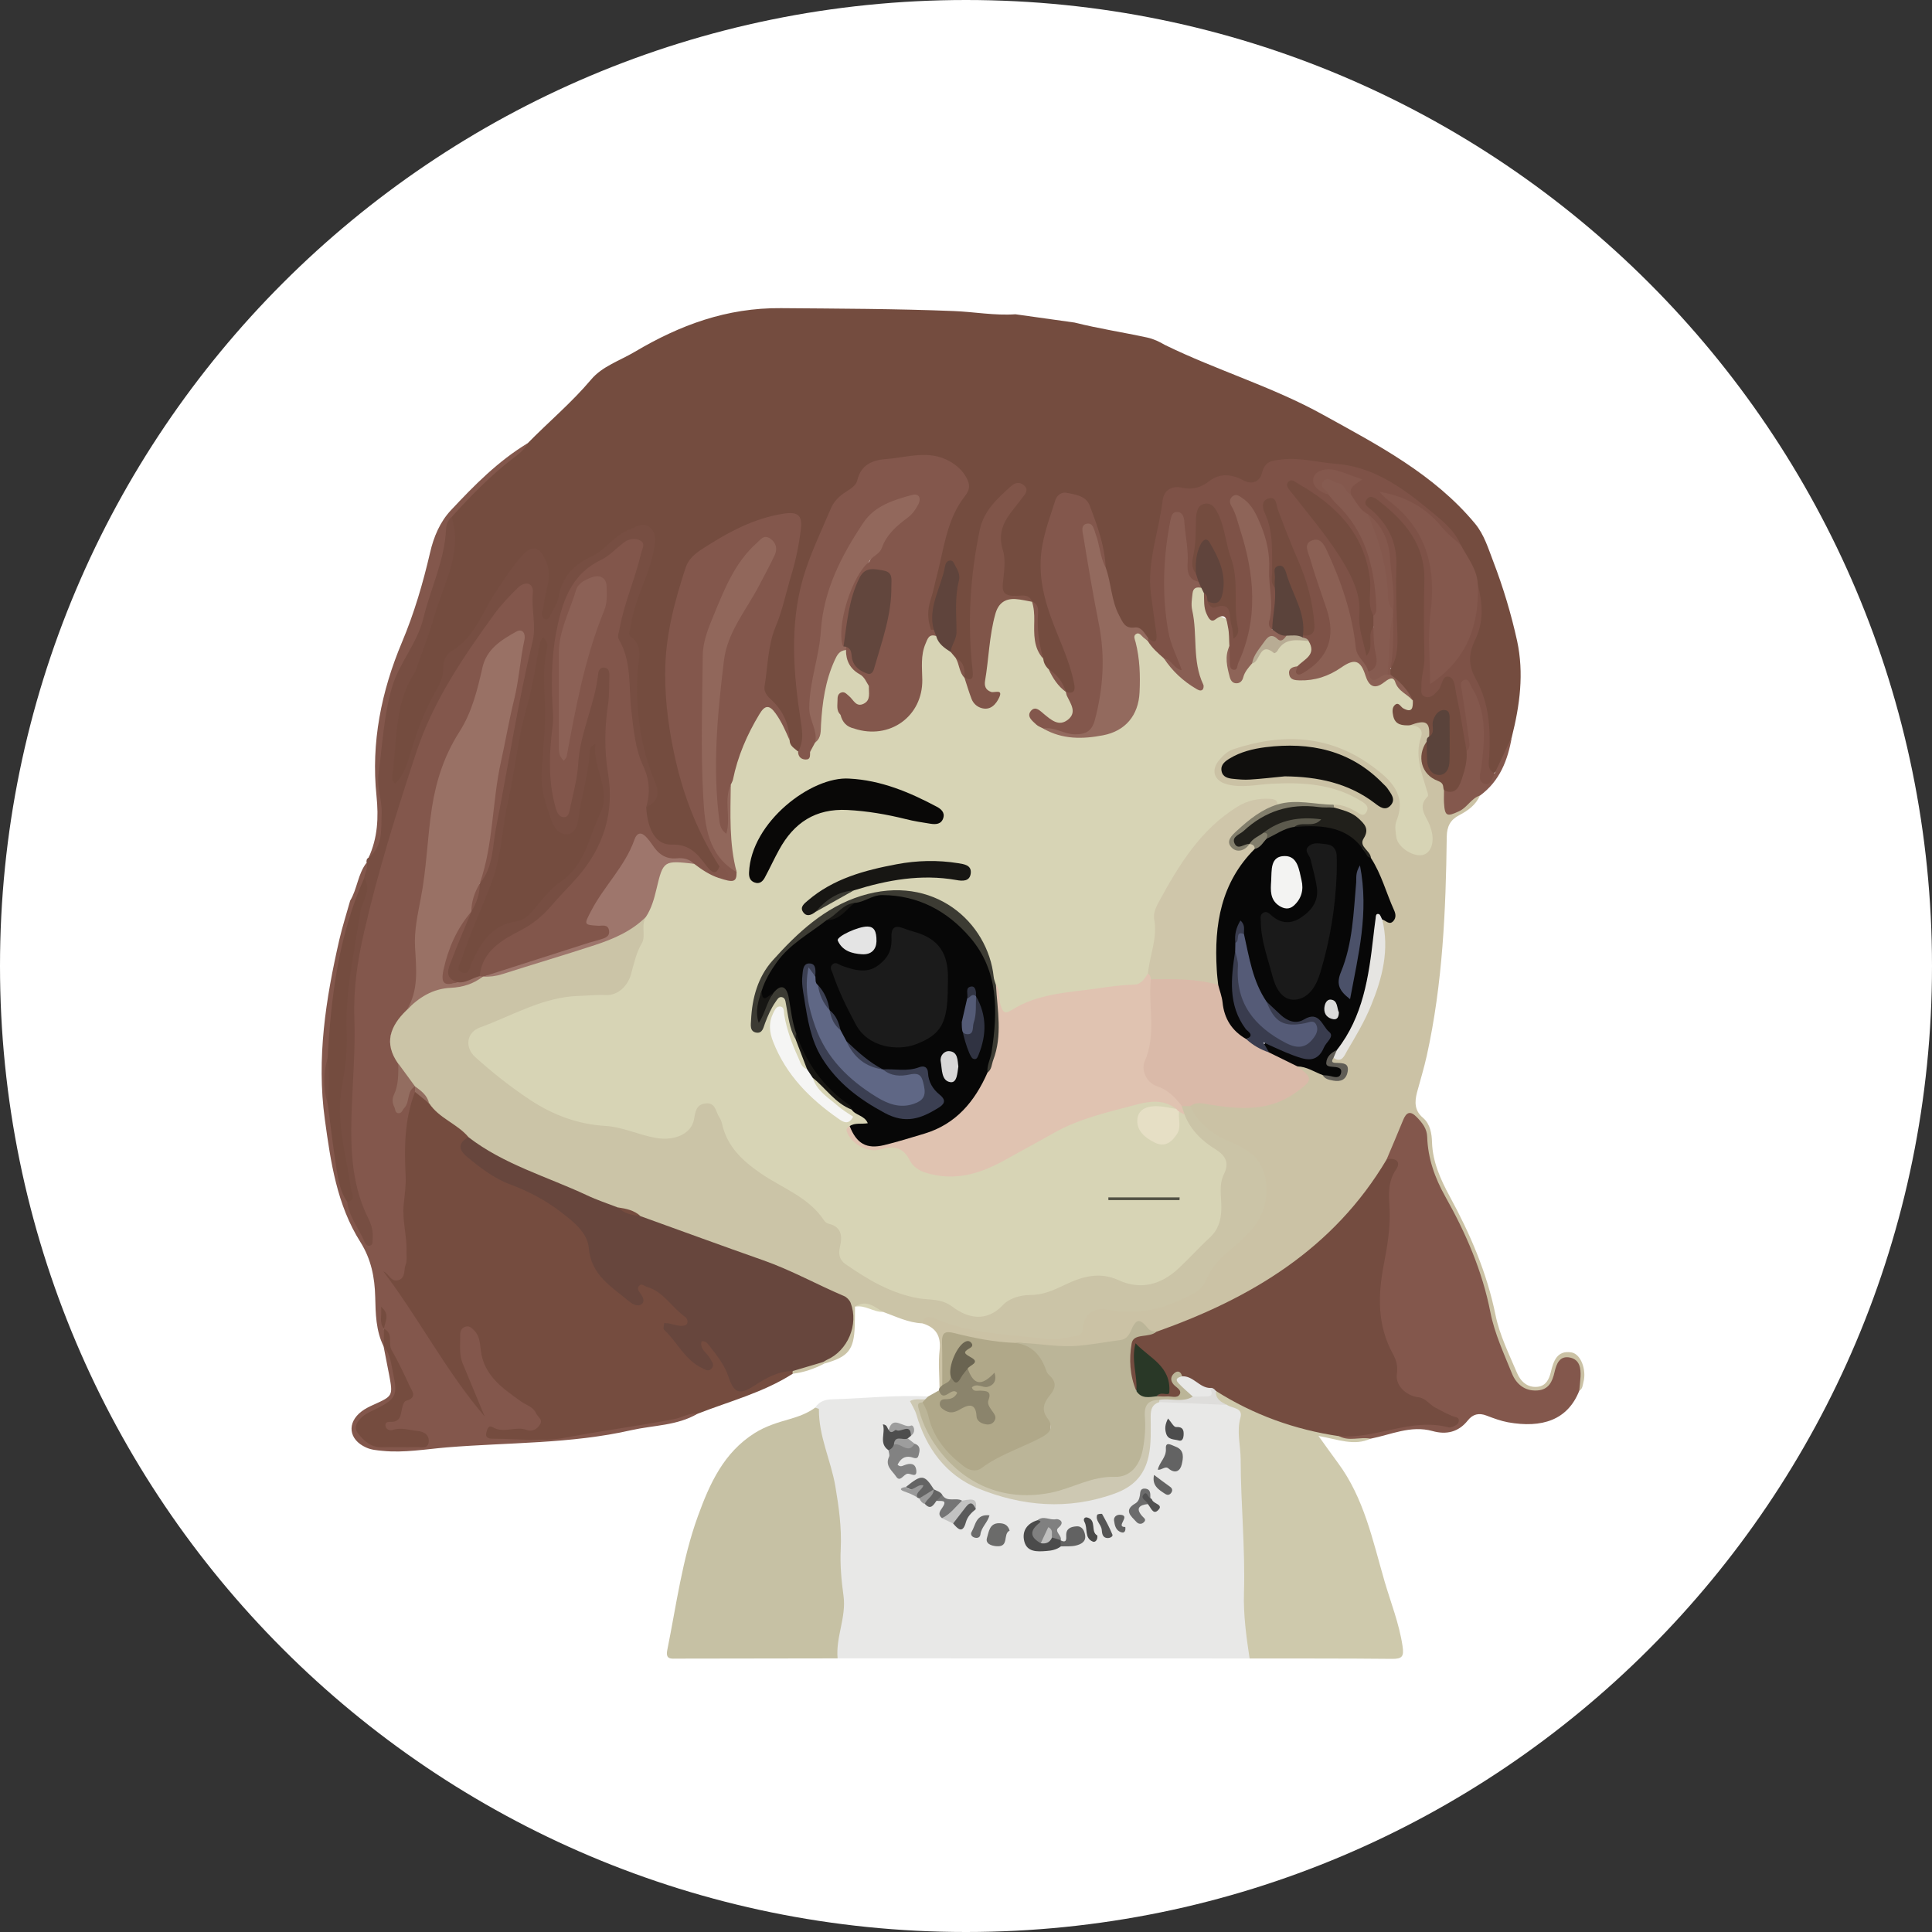 <svg width="24" height="24" viewBox="0 0 24 24" fill="none" xmlns="http://www.w3.org/2000/svg">
<rect x="0" y="0" width="24" height="24" fill="#333333" stroke="none"/>
<g clip-path="url(#clip0_244_235)">
<path d="M12 24C18.627 24 24 18.627 24 12C24 5.373 18.627 0 12 0C5.373 0 0 5.373 0 12C0 18.627 5.373 24 12 24Z" fill="white"/>
<path d="M6.554 5.507C6.815 5.241 7.101 5.002 7.343 4.715C7.481 4.55 7.701 4.48 7.886 4.37C8.445 4.039 9.026 3.822 9.701 3.828C10.417 3.834 11.132 3.835 11.848 3.864C12.103 3.874 12.357 3.922 12.614 3.904C12.859 3.938 13.104 3.973 13.349 4.007C13.647 4.082 13.951 4.128 14.251 4.193C14.333 4.211 14.402 4.245 14.471 4.285C15.115 4.6 15.81 4.805 16.435 5.152C17.113 5.527 17.813 5.889 18.324 6.505C18.438 6.643 18.487 6.812 18.55 6.975C18.673 7.296 18.772 7.625 18.846 7.961C18.933 8.365 18.88 8.76 18.781 9.153C18.715 9.314 18.704 9.504 18.542 9.617C18.438 9.572 18.448 9.477 18.452 9.392C18.47 9.013 18.417 8.651 18.223 8.318C18.167 8.222 18.188 8.122 18.238 8.034C18.373 7.796 18.358 7.543 18.329 7.287C18.297 7.099 18.189 6.943 18.104 6.778C18.005 6.601 17.853 6.468 17.701 6.346C17.373 6.082 17.02 5.843 16.587 5.803C16.363 5.783 16.142 5.719 15.912 5.757C15.821 5.772 15.763 5.792 15.723 5.878C15.661 6.016 15.555 6.064 15.408 6.001C15.262 5.939 15.124 5.953 14.996 6.05C14.911 6.115 14.814 6.123 14.713 6.11C14.577 6.093 14.506 6.157 14.48 6.287C14.378 6.784 14.274 7.281 14.396 7.791C14.412 7.859 14.427 7.936 14.368 7.989C14.324 8.028 14.283 7.983 14.245 7.957C14.186 7.904 14.137 7.842 14.044 7.835C13.947 7.827 13.903 7.746 13.863 7.665C13.768 7.47 13.744 7.255 13.697 7.047C13.671 6.808 13.597 6.58 13.516 6.356C13.476 6.242 13.386 6.191 13.274 6.185C13.159 6.18 13.145 6.283 13.11 6.362C12.854 6.944 13.008 7.493 13.247 8.034C13.309 8.174 13.363 8.314 13.381 8.466C13.39 8.544 13.389 8.622 13.282 8.634C13.265 8.629 13.25 8.621 13.236 8.61C13.156 8.519 13.1 8.405 12.999 8.33C12.955 8.284 12.932 8.228 12.917 8.169C12.863 8.019 12.84 7.865 12.848 7.705C12.851 7.642 12.86 7.575 12.812 7.521C12.799 7.509 12.787 7.497 12.774 7.485C12.746 7.461 12.713 7.455 12.678 7.451C12.421 7.422 12.409 7.412 12.409 7.152C12.409 7.007 12.413 6.866 12.389 6.72C12.364 6.569 12.444 6.428 12.543 6.307C12.593 6.245 12.662 6.194 12.667 6.103C12.619 6.056 12.578 6.09 12.546 6.119C12.39 6.262 12.257 6.417 12.21 6.636C12.094 7.181 12.086 7.732 12.114 8.285C12.118 8.362 12.17 8.474 12.013 8.463C11.997 8.455 11.984 8.444 11.973 8.43C11.934 8.35 11.93 8.251 11.847 8.195C11.816 8.163 11.792 8.127 11.785 8.082C11.852 7.694 11.867 7.189 11.804 7.047C11.691 7.306 11.637 7.561 11.607 7.823C11.591 7.833 11.573 7.835 11.555 7.826C11.469 7.741 11.47 7.633 11.497 7.532C11.592 7.177 11.647 6.812 11.773 6.465C11.809 6.366 11.853 6.272 11.911 6.184C12.009 6.034 11.993 5.933 11.849 5.826C11.707 5.719 11.543 5.684 11.369 5.706C11.27 5.719 11.172 5.733 11.073 5.742C10.901 5.758 10.754 5.81 10.687 5.991C10.675 6.023 10.652 6.055 10.623 6.073C10.388 6.222 10.307 6.465 10.225 6.711C10.134 6.98 9.977 7.226 9.954 7.519C9.924 7.886 9.918 8.252 9.954 8.618C9.97 8.774 9.976 8.931 10.014 9.085C10.038 9.179 10.012 9.271 9.928 9.335C9.824 9.344 9.796 9.271 9.772 9.192C9.746 9.022 9.696 8.862 9.564 8.742C9.449 8.637 9.455 8.515 9.475 8.374C9.549 7.841 9.75 7.341 9.86 6.818C9.944 6.417 9.904 6.369 9.518 6.482C9.229 6.566 8.97 6.71 8.725 6.88C8.598 6.968 8.533 7.099 8.495 7.242C8.423 7.518 8.336 7.797 8.322 8.079C8.304 8.43 8.296 8.784 8.38 9.136C8.457 9.46 8.533 9.78 8.648 10.093C8.733 10.325 8.872 10.527 8.969 10.751C8.977 10.884 8.917 10.904 8.812 10.843C8.767 10.817 8.731 10.777 8.702 10.735C8.618 10.614 8.519 10.55 8.36 10.541C8.115 10.527 7.971 10.293 8.008 10.021C8.143 9.908 8.132 9.766 8.067 9.627C7.856 9.17 7.859 8.688 7.886 8.203C7.888 8.156 7.908 8.103 7.88 8.066C7.686 7.814 7.832 7.57 7.914 7.339C7.972 7.174 8.018 7.006 8.068 6.84C8.091 6.762 8.11 6.669 8.037 6.61C7.962 6.548 7.875 6.594 7.81 6.639C7.591 6.792 7.373 6.947 7.156 7.102C7.073 7.162 7.033 7.255 7.009 7.354C6.984 7.457 6.943 7.554 6.884 7.642C6.856 7.685 6.824 7.737 6.76 7.712C6.703 7.689 6.694 7.634 6.698 7.58C6.708 7.475 6.734 7.373 6.755 7.27C6.772 7.182 6.775 7.097 6.742 7.012C6.688 6.87 6.617 6.849 6.513 6.955C6.432 7.038 6.351 7.123 6.292 7.226C6.183 7.419 6.051 7.598 5.953 7.798C5.933 7.84 5.911 7.884 5.875 7.913C5.457 8.262 5.39 8.794 5.182 9.251C5.121 9.387 5.073 9.533 5.012 9.672C4.992 9.718 4.962 9.772 4.896 9.755C4.842 9.741 4.837 9.687 4.833 9.641C4.825 9.524 4.818 9.407 4.846 9.292C4.895 9.094 4.945 8.896 4.938 8.689C4.936 8.636 4.953 8.585 4.98 8.539C5.288 8.003 5.418 7.402 5.608 6.823C5.652 6.689 5.551 6.574 5.576 6.445C5.607 6.347 5.68 6.28 5.752 6.213C6.013 5.971 6.271 5.725 6.554 5.507H6.554Z" fill="#744C3F"/>
<path d="M15.524 20.602C13.817 20.602 12.111 20.602 10.405 20.601C10.332 20.5 10.358 20.389 10.379 20.281C10.396 20.196 10.431 20.112 10.425 20.024C10.38 19.335 10.434 18.636 10.198 17.967C10.144 17.814 10.113 17.652 10.127 17.486C10.175 17.409 10.25 17.385 10.335 17.383C10.733 17.372 11.131 17.326 11.53 17.348C11.536 17.382 11.516 17.398 11.49 17.411C11.429 17.426 11.393 17.439 11.414 17.527C11.55 18.107 12.123 18.578 12.73 18.595C12.841 18.599 12.95 18.605 13.06 18.621C13.365 18.667 13.653 18.594 13.925 18.467C14.149 18.363 14.232 18.16 14.247 17.925C14.253 17.82 14.25 17.715 14.249 17.61C14.248 17.483 14.295 17.396 14.43 17.374C14.705 17.351 14.975 17.413 15.248 17.412C15.451 17.489 15.45 17.507 15.448 17.717C15.445 18.066 15.469 18.414 15.484 18.762C15.489 18.895 15.506 19.028 15.505 19.163C15.501 19.581 15.502 20 15.546 20.418C15.553 20.48 15.568 20.546 15.523 20.603L15.524 20.602Z" fill="#E8E8E7"/>
<path d="M10.621 16.233C10.62 16.314 10.621 16.396 10.618 16.477C10.607 16.77 10.537 16.856 10.242 16.938C10.236 16.931 10.23 16.924 10.225 16.917C10.23 16.878 10.257 16.853 10.289 16.84C10.549 16.728 10.543 16.503 10.533 16.276C10.529 16.18 10.457 16.141 10.381 16.104C9.934 15.886 9.476 15.702 9.01 15.53C8.655 15.399 8.294 15.286 7.942 15.148C7.862 15.08 7.766 15.055 7.665 15.042C7.032 14.775 6.362 14.585 5.801 14.165C5.697 14.052 5.565 13.976 5.443 13.886C5.387 13.844 5.337 13.794 5.305 13.73C5.276 13.647 5.213 13.59 5.151 13.533C5.14 13.522 5.129 13.511 5.119 13.499C5.046 13.404 4.968 13.313 4.911 13.207C4.793 12.969 4.833 12.74 5.031 12.521C5.188 12.324 5.398 12.236 5.645 12.223C5.763 12.217 5.865 12.162 5.969 12.112C5.985 12.104 6.002 12.098 6.019 12.094C6.29 12.072 6.539 11.964 6.791 11.882C7.186 11.754 7.608 11.676 7.947 11.406C7.97 11.387 7.998 11.38 8.029 11.389C8.04 11.539 8.052 11.688 7.968 11.826C7.921 11.902 7.912 11.991 7.89 12.075C7.834 12.293 7.664 12.404 7.44 12.404C7.172 12.404 6.903 12.442 6.65 12.532C6.442 12.606 6.243 12.706 6.036 12.785C5.843 12.857 5.826 12.992 5.981 13.128C6.283 13.394 6.584 13.662 6.969 13.809C7.149 13.877 7.332 13.931 7.527 13.947C7.677 13.96 7.828 13.984 7.97 14.046C8.073 14.09 8.183 14.096 8.296 14.085C8.446 14.072 8.549 14.011 8.585 13.854C8.607 13.759 8.654 13.679 8.768 13.671C8.877 13.663 8.935 13.74 8.955 13.824C9.072 14.315 9.455 14.553 9.853 14.767C10.075 14.887 10.215 15.095 10.419 15.23C10.492 15.28 10.494 15.374 10.482 15.456C10.465 15.584 10.52 15.666 10.623 15.732C10.936 15.934 11.257 16.108 11.645 16.093C11.709 16.09 11.751 16.127 11.801 16.158C12.008 16.287 12.218 16.382 12.434 16.17C12.467 16.138 12.514 16.119 12.559 16.109C12.878 16.045 13.182 15.931 13.49 15.827C13.628 15.78 13.765 15.8 13.899 15.857C14.18 15.975 14.423 15.903 14.636 15.698C14.673 15.661 14.707 15.62 14.748 15.588C15.021 15.372 15.13 15.109 15.146 14.745C15.157 14.475 15.119 14.312 14.897 14.173C14.789 14.105 14.721 13.988 14.681 13.861C14.671 13.817 14.65 13.771 14.686 13.728C14.722 13.708 14.758 13.709 14.794 13.728C14.967 13.939 15.178 14.093 15.428 14.208C15.755 14.359 15.872 14.758 15.712 15.088C15.613 15.293 15.453 15.446 15.282 15.588C15.205 15.651 15.123 15.713 15.086 15.807C14.965 16.111 14.693 16.212 14.418 16.288C14.217 16.343 14.006 16.362 13.793 16.328C13.596 16.297 13.541 16.337 13.483 16.527C13.459 16.608 13.4 16.638 13.329 16.649C13.191 16.669 13.055 16.679 12.913 16.666C12.483 16.626 12.053 16.597 11.645 16.441C11.584 16.418 11.52 16.41 11.457 16.439C11.282 16.432 11.128 16.353 10.968 16.296C10.854 16.266 10.752 16.166 10.621 16.232L10.621 16.233Z" fill="#CBC4A7"/>
<path d="M5.331 13.705C5.453 13.892 5.68 13.959 5.82 14.126C5.757 14.241 5.801 14.322 5.898 14.394C6.053 14.51 6.212 14.614 6.393 14.688C6.652 14.794 6.901 14.924 7.105 15.123C7.246 15.259 7.339 15.413 7.386 15.613C7.447 15.878 7.675 16.016 7.885 16.154C7.938 16.107 7.906 16.075 7.902 16.044C7.887 15.945 7.931 15.911 8.022 15.938C8.252 16.008 8.398 16.189 8.546 16.358C8.612 16.433 8.562 16.498 8.461 16.51C8.414 16.516 8.369 16.496 8.277 16.508C8.466 16.654 8.542 16.875 8.764 16.96C8.794 16.879 8.736 16.85 8.715 16.806C8.69 16.755 8.639 16.695 8.698 16.65C8.766 16.597 8.817 16.663 8.858 16.709C8.946 16.811 9.022 16.92 9.074 17.046C9.165 17.264 9.182 17.262 9.391 17.15C9.531 17.076 9.664 16.961 9.844 17.022C9.853 17.031 9.856 17.041 9.854 17.051C9.851 17.061 9.849 17.066 9.846 17.066C9.481 17.299 9.063 17.407 8.666 17.562C8.244 17.725 7.787 17.711 7.356 17.822C6.966 17.923 6.569 17.878 6.176 17.907C6.095 17.913 5.995 17.917 6.008 17.791C6.021 17.678 6.103 17.683 6.193 17.701C6.307 17.724 6.425 17.701 6.541 17.708C6.645 17.715 6.653 17.645 6.602 17.568C6.575 17.529 6.536 17.503 6.496 17.478C6.202 17.295 5.946 17.082 5.909 16.703C5.906 16.669 5.892 16.636 5.872 16.606C5.858 16.587 5.842 16.567 5.817 16.567C5.779 16.567 5.772 16.601 5.769 16.629C5.753 16.74 5.768 16.849 5.803 16.956C5.86 17.134 5.957 17.295 6.02 17.471C6.037 17.519 6.076 17.58 6.025 17.615C5.966 17.655 5.919 17.594 5.88 17.555C5.822 17.497 5.766 17.433 5.732 17.361C5.562 17.001 5.262 16.726 5.101 16.359C5.039 16.218 4.916 16.107 4.82 15.982C4.792 15.944 4.759 15.91 4.743 15.866C4.731 15.834 4.714 15.798 4.749 15.77C4.776 15.749 4.805 15.764 4.828 15.781C4.957 15.879 4.971 15.778 4.99 15.688C5.003 15.631 5.01 15.571 5 15.514C4.939 15.173 4.97 14.827 4.979 14.486C4.989 14.18 4.942 13.853 5.127 13.57C5.248 13.535 5.268 13.651 5.329 13.706L5.331 13.705Z" fill="#754C3F"/>
<path d="M11.458 16.44C11.475 16.341 11.553 16.354 11.607 16.377C12.058 16.572 12.543 16.578 13.019 16.633C13.136 16.646 13.259 16.613 13.378 16.594C13.416 16.588 13.447 16.562 13.45 16.509C13.457 16.34 13.587 16.232 13.758 16.268C14.151 16.348 14.504 16.249 14.843 16.059C14.927 16.012 14.968 15.94 15.003 15.86C15.062 15.73 15.154 15.635 15.264 15.542C15.486 15.356 15.715 15.161 15.73 14.837C15.745 14.507 15.626 14.331 15.323 14.203C15.095 14.107 14.892 13.979 14.786 13.741C14.809 13.63 14.899 13.661 14.964 13.668C15.085 13.683 15.208 13.681 15.327 13.704C15.575 13.753 15.796 13.688 16.007 13.565C16.21 13.448 16.213 13.441 16.111 13.248C16.239 13.178 16.335 13.268 16.438 13.316C16.478 13.339 16.515 13.369 16.563 13.374C16.61 13.378 16.661 13.383 16.679 13.326C16.699 13.264 16.643 13.266 16.608 13.254C16.543 13.229 16.478 13.205 16.563 13.127C16.646 13.11 16.684 13.044 16.726 12.979C17.023 12.511 17.207 12.011 17.15 11.444C17.267 11.399 17.303 11.33 17.238 11.21C17.144 11.037 17.095 10.843 16.999 10.67C16.937 10.573 16.877 10.488 16.91 10.351C16.938 10.237 16.818 10.176 16.726 10.126C16.667 10.093 16.584 10.099 16.559 10.016C16.561 9.998 16.57 9.984 16.586 9.974C16.693 9.936 16.782 10.017 16.917 10.039C16.714 9.858 16.497 9.829 16.279 9.796C16.022 9.758 15.768 9.772 15.514 9.808C15.406 9.824 15.303 9.807 15.204 9.771C15.048 9.713 15.006 9.566 15.101 9.431C15.16 9.348 15.241 9.292 15.335 9.254C15.989 8.993 16.77 9.159 17.265 9.653C17.399 9.788 17.447 9.932 17.411 10.112C17.393 10.204 17.377 10.296 17.401 10.389C17.429 10.499 17.566 10.59 17.654 10.553C17.769 10.505 17.76 10.4 17.724 10.314C17.66 10.161 17.61 10.017 17.67 9.847C17.691 9.788 17.652 9.709 17.624 9.646C17.573 9.529 17.558 9.406 17.584 9.286C17.608 9.171 17.579 9.082 17.509 8.997C17.67 8.886 17.761 8.925 17.796 9.118C17.79 9.156 17.775 9.19 17.758 9.223C17.654 9.425 17.683 9.549 17.882 9.651C17.96 9.691 17.977 9.742 17.98 9.814C17.991 9.891 17.941 9.999 18.018 10.039C18.106 10.085 18.167 9.983 18.234 9.934C18.279 9.901 18.317 9.849 18.384 9.882C18.333 10.001 18.235 10.07 18.126 10.127C18.017 10.184 17.974 10.266 17.972 10.394C17.961 11.307 17.922 12.218 17.724 13.114C17.69 13.267 17.644 13.417 17.603 13.569C17.572 13.688 17.57 13.796 17.677 13.886C17.768 13.964 17.786 14.084 17.789 14.191C17.798 14.438 17.895 14.651 18.009 14.862C18.263 15.328 18.471 15.81 18.578 16.336C18.628 16.584 18.745 16.819 18.845 17.055C18.889 17.159 18.973 17.242 19.102 17.227C19.203 17.216 19.242 17.137 19.265 17.045C19.297 16.911 19.341 16.771 19.521 16.8C19.638 16.82 19.711 17.017 19.67 17.17C19.66 17.207 19.661 17.253 19.618 17.276C19.558 17.218 19.589 17.144 19.584 17.077C19.579 17.01 19.567 16.942 19.488 16.929C19.417 16.918 19.383 16.975 19.365 17.031C19.319 17.178 19.26 17.316 19.078 17.311C18.883 17.306 18.775 17.175 18.713 17.006C18.61 16.722 18.488 16.444 18.429 16.144C18.344 15.709 18.154 15.316 17.942 14.934C17.809 14.695 17.712 14.451 17.684 14.179C17.679 14.127 17.677 14.074 17.652 14.026C17.625 13.974 17.597 13.914 17.532 13.912C17.464 13.909 17.461 13.979 17.439 14.023C17.377 14.149 17.334 14.283 17.269 14.407C16.893 15.096 16.328 15.603 15.666 15.993C15.309 16.203 14.942 16.413 14.538 16.536C14.472 16.556 14.407 16.584 14.335 16.579C14.299 16.576 14.266 16.564 14.24 16.54C14.179 16.486 14.126 16.487 14.084 16.561C14.026 16.663 13.928 16.693 13.823 16.711C13.496 16.766 13.168 16.799 12.838 16.735C12.765 16.721 12.688 16.729 12.613 16.732C12.396 16.73 12.187 16.678 11.976 16.64C11.755 16.602 11.758 16.599 11.753 16.83C11.751 16.951 11.766 17.073 11.737 17.194C11.723 17.222 11.708 17.247 11.671 17.242C11.67 17.086 11.654 16.928 11.672 16.774C11.692 16.594 11.626 16.49 11.458 16.439L11.458 16.44Z" fill="#CBC2A5"/>
<path d="M5.155 13.565C5.025 13.9 5.021 14.25 5.039 14.603C5.045 14.722 5.027 14.842 5.015 14.961C4.994 15.161 5.057 15.354 5.05 15.552C5.049 15.604 5.058 15.662 5.04 15.707C5.012 15.773 5.043 15.873 4.95 15.902C4.854 15.931 4.835 15.822 4.762 15.794C5.205 16.378 5.541 17.035 6.021 17.596C5.931 17.379 5.841 17.16 5.75 16.943C5.7 16.825 5.719 16.703 5.717 16.581C5.716 16.538 5.732 16.499 5.775 16.483C5.828 16.462 5.862 16.497 5.895 16.532C5.961 16.601 5.962 16.692 5.973 16.777C6.012 17.089 6.245 17.247 6.472 17.409C6.537 17.455 6.624 17.475 6.659 17.557C6.679 17.601 6.746 17.631 6.709 17.694C6.673 17.756 6.607 17.788 6.545 17.764C6.406 17.711 6.258 17.811 6.122 17.73C6.067 17.697 6.052 17.756 6.042 17.792C6.023 17.858 6.068 17.872 6.121 17.872C6.418 17.872 6.723 17.914 7.011 17.861C7.466 17.775 7.925 17.715 8.379 17.628C8.476 17.609 8.561 17.547 8.665 17.562C8.411 17.711 8.119 17.704 7.843 17.766C7.088 17.938 6.316 17.917 5.551 17.98C5.285 18.002 5.021 18.05 4.751 18.023C4.681 18.016 4.612 18.011 4.547 17.981C4.331 17.884 4.305 17.674 4.493 17.532C4.539 17.497 4.593 17.471 4.645 17.448C4.88 17.342 4.883 17.338 4.834 17.079C4.811 16.959 4.787 16.84 4.764 16.72C4.789 16.703 4.806 16.712 4.818 16.737C4.884 16.875 4.932 17.017 4.949 17.17C4.964 17.306 4.916 17.409 4.801 17.482C4.746 17.516 4.686 17.54 4.632 17.574C4.563 17.616 4.473 17.652 4.495 17.753C4.514 17.847 4.594 17.902 4.683 17.916C4.866 17.945 5.051 17.939 5.239 17.919C5.241 17.841 5.192 17.832 5.149 17.822C5.063 17.802 4.975 17.802 4.888 17.802C4.832 17.802 4.781 17.786 4.761 17.728C4.736 17.656 4.798 17.644 4.842 17.617C5.003 17.515 5.072 17.281 4.988 17.118C4.889 16.926 4.815 16.726 4.773 16.514C4.733 16.476 4.773 16.43 4.765 16.393C4.751 16.445 4.75 16.498 4.79 16.545C4.807 16.608 4.818 16.671 4.765 16.724C4.669 16.53 4.666 16.32 4.661 16.111C4.655 15.868 4.611 15.643 4.478 15.431C4.184 14.966 4.108 14.436 4.035 13.904C3.931 13.146 4.047 12.408 4.215 11.674C4.253 11.51 4.305 11.35 4.35 11.188C4.439 11.04 4.445 10.857 4.553 10.718C4.618 10.782 4.581 10.849 4.56 10.915C4.282 11.585 4.18 12.291 4.119 13.006C4.115 13.052 4.114 13.099 4.105 13.145C4.067 13.323 4.075 13.502 4.097 13.682C4.142 13.94 4.191 14.197 4.217 14.458C4.233 14.628 4.285 14.789 4.353 14.945C4.405 15.087 4.475 15.22 4.562 15.379C4.585 15.274 4.552 15.209 4.524 15.144C4.334 14.704 4.309 14.241 4.329 13.773C4.338 13.586 4.33 13.399 4.336 13.212C4.356 12.592 4.333 11.966 4.515 11.363C4.708 10.721 4.85 10.065 5.102 9.44C5.234 9.111 5.337 8.771 5.518 8.463C5.758 8.055 6.034 7.672 6.352 7.321C6.407 7.26 6.472 7.194 6.563 7.229C6.669 7.27 6.662 7.37 6.671 7.466C6.704 7.868 6.61 8.254 6.521 8.639C6.369 9.292 6.294 9.959 6.147 10.613C6.128 10.698 6.117 10.786 6.079 10.865C6.055 10.914 6.039 10.981 5.96 10.969C5.924 10.93 5.927 10.883 5.941 10.838C6.052 10.479 6.058 10.103 6.118 9.736C6.183 9.34 6.262 8.947 6.368 8.559C6.417 8.379 6.43 8.192 6.449 8.007C6.459 7.912 6.408 7.905 6.344 7.946C6.2 8.04 6.072 8.151 6.034 8.33C5.96 8.676 5.821 8.993 5.648 9.3C5.467 9.62 5.397 9.976 5.38 10.341C5.369 10.574 5.342 10.808 5.293 11.034C5.214 11.396 5.207 11.761 5.208 12.127C5.208 12.295 5.172 12.435 5.049 12.55C4.848 12.745 4.765 12.958 4.946 13.213C5.047 13.383 4.918 13.556 4.94 13.738C5.067 13.691 4.999 13.496 5.154 13.496C5.174 13.519 5.176 13.542 5.154 13.565L5.155 13.565Z" fill="#83574C"/>
<path d="M10.127 17.486C10.143 17.492 10.173 17.499 10.173 17.505C10.169 17.84 10.322 18.141 10.377 18.463C10.421 18.721 10.456 18.978 10.444 19.239C10.434 19.437 10.452 19.633 10.479 19.828C10.514 20.092 10.38 20.339 10.405 20.601C9.74 20.602 9.075 20.603 8.41 20.604C8.341 20.604 8.265 20.62 8.289 20.498C8.402 19.94 8.474 19.372 8.67 18.833C8.816 18.431 8.99 18.044 9.375 17.802C9.511 17.716 9.66 17.671 9.811 17.628C9.923 17.595 10.032 17.556 10.127 17.486H10.127Z" fill="#C6C1A4"/>
<path d="M15.523 20.602C15.482 20.332 15.445 20.061 15.453 19.788C15.47 19.234 15.413 18.682 15.412 18.128C15.411 17.956 15.36 17.787 15.409 17.611C15.445 17.484 15.306 17.497 15.242 17.452C15.149 17.421 15.014 17.416 15.123 17.26C15.153 17.255 15.182 17.261 15.206 17.279C15.504 17.504 15.866 17.583 16.204 17.717C16.35 17.775 16.515 17.748 16.663 17.807C16.779 17.855 16.917 17.781 17.025 17.872C16.821 17.967 16.62 17.88 16.379 17.838C16.474 17.97 16.546 18.072 16.62 18.172C16.945 18.61 17.052 19.135 17.199 19.642C17.277 19.909 17.381 20.168 17.423 20.448C17.443 20.58 17.417 20.608 17.291 20.607C16.702 20.601 16.113 20.603 15.524 20.602H15.523Z" fill="#CEC9AC"/>
<path d="M17.025 17.872C16.896 17.846 16.761 17.909 16.636 17.841C16.643 17.831 16.652 17.818 16.661 17.818C17.062 17.816 17.436 17.586 17.848 17.678C17.898 17.689 17.952 17.693 18.027 17.649C17.87 17.576 17.756 17.463 17.6 17.418C17.425 17.368 17.327 17.257 17.31 17.07C17.302 16.982 17.295 16.894 17.252 16.816C17.066 16.481 17.078 16.127 17.128 15.761C17.17 15.451 17.235 15.14 17.195 14.822C17.185 14.745 17.208 14.671 17.249 14.605C17.297 14.529 17.291 14.463 17.225 14.403C17.293 14.242 17.362 14.081 17.428 13.919C17.469 13.816 17.518 13.791 17.603 13.881C17.67 13.951 17.726 14.021 17.729 14.122C17.738 14.389 17.823 14.631 17.954 14.864C18.209 15.317 18.414 15.788 18.515 16.305C18.566 16.565 18.682 16.814 18.782 17.062C18.835 17.192 18.939 17.282 19.094 17.273C19.238 17.265 19.284 17.165 19.312 17.041C19.335 16.942 19.375 16.835 19.507 16.865C19.625 16.892 19.639 16.999 19.634 17.103C19.631 17.161 19.623 17.219 19.618 17.277C19.474 17.641 19.155 17.744 18.732 17.668C18.641 17.651 18.553 17.618 18.466 17.585C18.371 17.548 18.295 17.567 18.233 17.646C18.117 17.791 17.967 17.825 17.795 17.777C17.524 17.702 17.279 17.823 17.025 17.872H17.025Z" fill="#83574C"/>
<path d="M11.705 17.208C11.704 17.029 11.707 16.849 11.702 16.67C11.7 16.558 11.738 16.531 11.849 16.559C12.1 16.622 12.354 16.673 12.614 16.682C12.943 16.662 13.057 16.934 13.107 17.149C13.153 17.345 13.039 17.575 13.053 17.802C13.057 17.881 12.907 17.942 12.807 17.976C12.624 18.038 12.456 18.126 12.293 18.232C12.132 18.336 12.019 18.314 11.867 18.186C11.633 17.99 11.506 17.736 11.445 17.443C11.445 17.41 11.473 17.399 11.493 17.383C11.505 17.372 11.518 17.36 11.529 17.348C11.574 17.323 11.619 17.298 11.664 17.272C11.676 17.275 11.687 17.277 11.699 17.278C11.77 17.283 11.87 17.202 11.907 17.287C11.949 17.388 11.811 17.393 11.756 17.457C11.81 17.515 11.859 17.476 11.912 17.461C12.03 17.428 12.147 17.408 12.189 17.572C12.198 17.608 12.225 17.64 12.264 17.627C12.313 17.61 12.293 17.567 12.278 17.539C12.232 17.45 12.261 17.303 12.095 17.304C12.06 17.304 12.031 17.27 12.045 17.228C12.058 17.188 12.093 17.186 12.13 17.187C12.182 17.189 12.234 17.21 12.287 17.184C12.262 17.188 12.292 17.177 12.283 17.178C12.137 17.203 12.009 17.205 11.998 17.007C12.017 16.96 12.047 16.915 11.99 16.869C11.95 16.837 11.953 16.792 11.974 16.749C11.904 16.861 11.813 16.967 11.838 17.117C11.822 17.19 11.784 17.228 11.705 17.209L11.705 17.208Z" fill="#B0A889"/>
<path d="M18.385 9.882C18.276 9.917 18.228 10.03 18.126 10.077C17.973 10.149 17.948 10.14 17.938 9.974C17.935 9.922 17.938 9.871 17.938 9.819C18.084 9.768 18.137 9.654 18.155 9.512C18.164 9.443 18.176 9.374 18.191 9.306C18.216 9.076 18.131 8.859 18.125 8.632C18.123 8.551 18.085 8.45 18.186 8.423C18.283 8.398 18.319 8.502 18.351 8.573C18.488 8.875 18.477 9.196 18.451 9.515C18.443 9.617 18.456 9.668 18.567 9.607C18.638 9.456 18.709 9.304 18.781 9.153C18.731 9.441 18.632 9.702 18.385 9.883V9.882Z" fill="#84584D"/>
<path d="M11.705 17.208C11.748 17.18 11.808 17.169 11.81 17.102C11.842 17.09 11.884 17.167 11.914 17.084C11.927 17.046 11.951 16.983 12.021 16.999C12.094 17.207 12.191 17.225 12.354 17.052C12.385 17.146 12.346 17.209 12.268 17.228C12.208 17.244 12.139 17.176 12.073 17.234C12.089 17.294 12.138 17.273 12.173 17.275C12.249 17.279 12.322 17.277 12.28 17.39C12.261 17.44 12.293 17.48 12.318 17.518C12.347 17.561 12.389 17.6 12.35 17.656C12.323 17.694 12.282 17.701 12.24 17.692C12.185 17.682 12.133 17.649 12.131 17.595C12.121 17.392 11.992 17.47 11.915 17.514C11.84 17.556 11.787 17.554 11.725 17.513C11.694 17.494 11.669 17.468 11.675 17.429C11.682 17.384 11.719 17.381 11.755 17.381C11.818 17.381 11.864 17.358 11.891 17.302C11.82 17.217 11.721 17.439 11.664 17.272C11.664 17.262 11.666 17.252 11.67 17.243C11.682 17.231 11.694 17.219 11.705 17.208L11.705 17.208Z" fill="#8B846C"/>
<path d="M9.846 17.065C9.845 17.054 9.845 17.043 9.847 17.032C9.957 16.938 10.078 16.88 10.227 16.92C10.232 16.926 10.237 16.932 10.242 16.938C10.117 17.003 9.987 17.049 9.847 17.065H9.846Z" fill="#CBC4A7"/>
<path d="M10.621 16.233C10.758 16.14 10.861 16.231 10.968 16.297C10.848 16.3 10.745 16.206 10.621 16.233Z" fill="#D7D4B5"/>
<path d="M4.525 10.904C4.53 10.841 4.577 10.785 4.554 10.717C4.55 10.692 4.553 10.669 4.578 10.654C4.734 10.451 4.747 10.211 4.71 9.978C4.656 9.627 4.708 9.286 4.754 8.942C4.798 8.617 4.923 8.324 5.064 8.026C5.272 7.585 5.414 7.114 5.493 6.629C5.507 6.548 5.504 6.452 5.611 6.422C5.747 6.87 5.51 7.253 5.395 7.656C5.336 7.862 5.258 8.062 5.187 8.265C5.176 8.298 5.166 8.333 5.148 8.362C4.9 8.744 4.934 9.188 4.876 9.612C4.872 9.649 4.861 9.694 4.91 9.735C5.024 9.621 5.067 9.465 5.108 9.326C5.184 9.067 5.28 8.822 5.412 8.587C5.461 8.5 5.512 8.404 5.507 8.291C5.503 8.204 5.546 8.124 5.617 8.083C5.89 7.919 5.984 7.624 6.142 7.379C6.243 7.222 6.345 7.067 6.465 6.926C6.609 6.755 6.701 6.78 6.787 6.982C6.868 7.174 6.766 7.345 6.754 7.525C6.752 7.553 6.737 7.581 6.733 7.609C6.73 7.645 6.739 7.685 6.778 7.693C6.81 7.7 6.826 7.668 6.839 7.641C6.873 7.567 6.925 7.496 6.938 7.418C6.979 7.168 7.13 7.011 7.347 6.913C7.521 6.834 7.621 6.661 7.797 6.588C7.889 6.549 7.99 6.48 8.074 6.552C8.173 6.637 8.136 6.765 8.112 6.88C8.047 7.186 7.877 7.459 7.837 7.773C7.831 7.819 7.795 7.88 7.831 7.906C8.002 8.029 7.928 8.198 7.92 8.351C7.894 8.827 7.956 9.289 8.143 9.73C8.202 9.87 8.159 9.966 8.027 10.029C7.975 9.972 8.004 9.907 8.007 9.845C8.01 9.792 8.014 9.736 7.992 9.689C7.783 9.237 7.799 8.746 7.737 8.268C7.733 8.239 7.737 8.207 7.725 8.182C7.551 7.817 7.732 7.489 7.835 7.155C7.862 7.066 7.9 6.98 7.913 6.887C7.919 6.848 7.934 6.802 7.891 6.776C7.853 6.753 7.811 6.769 7.774 6.789C7.268 7.062 6.945 7.462 6.921 8.054C6.901 8.559 6.898 9.064 6.886 9.569C6.882 9.734 6.897 9.901 6.996 10.092C7.096 9.88 7.118 9.688 7.129 9.503C7.153 9.119 7.328 8.772 7.376 8.395C7.385 8.327 7.424 8.252 7.514 8.266C7.6 8.279 7.608 8.357 7.616 8.428C7.637 8.611 7.593 8.789 7.58 8.969C7.563 9.198 7.582 9.422 7.608 9.648C7.67 10.168 7.513 10.614 7.151 10.99C7.069 11.074 6.99 11.159 6.915 11.249C6.795 11.393 6.663 11.521 6.488 11.602C6.253 11.711 6.076 11.885 5.972 12.126C5.885 12.183 5.793 12.227 5.686 12.233C5.534 12.181 5.493 12.096 5.561 11.929C5.64 11.738 5.708 11.542 5.809 11.361C5.815 11.345 5.821 11.329 5.828 11.313C5.877 11.21 5.895 11.095 5.941 10.991C5.947 10.985 5.954 10.98 5.96 10.974C6.13 10.775 6.116 10.516 6.162 10.283C6.314 9.512 6.433 8.733 6.616 7.967C6.663 7.771 6.599 7.567 6.619 7.364C6.63 7.241 6.527 7.21 6.431 7.304C6.327 7.405 6.226 7.512 6.141 7.628C5.752 8.165 5.382 8.706 5.17 9.349C4.926 10.088 4.694 10.829 4.521 11.586C4.442 11.931 4.389 12.279 4.402 12.648C4.417 13.054 4.377 13.47 4.366 13.88C4.355 14.304 4.376 14.741 4.576 15.137C4.617 15.218 4.637 15.3 4.629 15.389C4.626 15.422 4.637 15.466 4.591 15.475C4.56 15.481 4.539 15.453 4.528 15.425C4.459 15.26 4.336 15.118 4.314 14.932C4.323 14.899 4.335 14.866 4.324 14.83C4.23 14.516 4.228 14.187 4.172 13.867C4.155 13.774 4.159 13.682 4.176 13.589C4.239 13.251 4.269 12.91 4.261 12.567C4.25 12.067 4.386 11.591 4.488 11.109C4.502 11.041 4.531 10.976 4.524 10.905L4.525 10.904Z" fill="#774E42"/>
<path d="M5.611 6.422C5.563 6.462 5.544 6.515 5.541 6.575C5.523 6.963 5.349 7.309 5.26 7.677C5.183 7.995 4.957 8.236 4.869 8.54C4.767 8.891 4.75 9.257 4.702 9.618C4.68 9.782 4.747 9.94 4.741 10.103C4.733 10.299 4.761 10.508 4.579 10.654C4.692 10.408 4.704 10.156 4.677 9.887C4.608 9.225 4.737 8.588 4.993 7.979C5.145 7.618 5.254 7.246 5.342 6.867C5.387 6.669 5.466 6.483 5.601 6.339C5.89 6.03 6.188 5.727 6.555 5.506C6.516 5.588 6.445 5.637 6.376 5.691C6.095 5.907 5.848 6.159 5.612 6.421L5.611 6.422Z" fill="#83574C"/>
<path d="M17.512 9.01C17.611 9.01 17.686 9.056 17.652 9.157C17.573 9.39 17.66 9.598 17.723 9.812C17.732 9.839 17.747 9.882 17.736 9.893C17.601 10.025 17.716 10.135 17.761 10.251C17.769 10.273 17.776 10.295 17.782 10.317C17.823 10.471 17.773 10.602 17.667 10.622C17.55 10.644 17.367 10.525 17.347 10.406C17.336 10.338 17.323 10.258 17.347 10.198C17.479 9.872 17.272 9.686 17.057 9.526C16.524 9.129 15.933 9.102 15.319 9.308C15.25 9.331 15.2 9.38 15.153 9.433C15.035 9.565 15.078 9.703 15.251 9.745C15.429 9.789 15.606 9.747 15.784 9.737C16.181 9.715 16.57 9.736 16.92 9.958C16.968 9.989 17.009 10.023 16.976 10.084C16.936 10.155 16.893 10.109 16.847 10.082C16.761 10.033 16.67 9.992 16.567 9.996C16.521 10.039 16.463 10.049 16.408 10.036C16.238 9.994 16.069 10.01 15.9 10.022C15.727 9.929 15.562 9.967 15.403 10.058C15.199 10.176 15.03 10.334 14.885 10.52C14.756 10.685 14.643 10.862 14.53 11.039C14.435 11.189 14.384 11.347 14.391 11.533C14.398 11.73 14.345 11.925 14.289 12.116C14.236 12.228 14.143 12.28 14.024 12.283C13.61 12.293 13.212 12.411 12.804 12.459C12.748 12.466 12.711 12.504 12.668 12.533C12.476 12.663 12.412 12.637 12.366 12.407C12.356 12.356 12.36 12.302 12.337 12.253C12.303 12.172 12.301 12.083 12.279 11.999C12.148 11.481 11.613 11.119 11.19 11.112C10.716 11.104 10.367 11.316 10.022 11.582C9.769 11.777 9.546 11.995 9.442 12.308C9.395 12.45 9.363 12.595 9.379 12.775C9.488 12.693 9.489 12.583 9.545 12.507C9.592 12.444 9.622 12.343 9.722 12.365C9.809 12.384 9.813 12.476 9.823 12.551C9.839 12.667 9.868 12.78 9.913 12.888C9.94 13.022 10.054 13.129 10.035 13.277C9.913 13.314 9.906 13.205 9.874 13.142C9.786 12.967 9.735 12.777 9.682 12.566C9.601 12.664 9.594 12.757 9.623 12.844C9.773 13.305 10.079 13.637 10.497 13.869C10.373 13.777 10.255 13.676 10.151 13.56C10.109 13.514 10.053 13.471 10.083 13.394C10.169 13.36 10.208 13.432 10.253 13.476C10.36 13.582 10.468 13.684 10.601 13.756C10.621 13.768 10.598 13.75 10.616 13.765C10.676 13.815 10.788 13.833 10.788 13.92C10.789 14.025 10.648 13.968 10.603 14.036C10.661 14.197 10.764 14.278 10.909 14.238C11.104 14.184 11.232 14.229 11.354 14.399C11.497 14.601 11.732 14.582 11.947 14.553C12.137 14.527 12.318 14.458 12.485 14.357C12.839 14.142 13.199 13.933 13.598 13.817C13.858 13.742 14.117 13.633 14.398 13.66C14.483 13.668 14.578 13.658 14.619 13.762C14.565 13.841 14.493 13.789 14.428 13.789C14.321 13.789 14.21 13.786 14.183 13.922C14.166 14.008 14.303 14.154 14.403 14.159C14.534 14.165 14.586 14.081 14.6 13.964C14.606 13.913 14.601 13.86 14.633 13.814C14.676 13.785 14.694 13.819 14.715 13.845C14.79 14.039 14.932 14.174 15.104 14.28C15.226 14.357 15.273 14.448 15.204 14.586C15.136 14.724 15.176 14.874 15.172 15.018C15.169 15.158 15.134 15.277 15.026 15.376C14.893 15.498 14.773 15.634 14.64 15.757C14.423 15.959 14.172 16.029 13.893 15.902C13.655 15.793 13.436 15.86 13.225 15.962C13.087 16.028 12.953 16.088 12.797 16.087C12.67 16.087 12.533 16.131 12.46 16.21C12.249 16.437 12.009 16.366 11.836 16.236C11.691 16.126 11.551 16.152 11.412 16.128C11.068 16.068 10.782 15.896 10.504 15.704C10.435 15.657 10.41 15.586 10.434 15.49C10.464 15.367 10.461 15.24 10.294 15.202C10.273 15.197 10.25 15.18 10.238 15.162C10.046 14.87 9.719 14.761 9.449 14.575C9.222 14.419 9.031 14.241 8.969 13.958C8.963 13.93 8.951 13.902 8.935 13.878C8.89 13.811 8.891 13.695 8.768 13.707C8.644 13.718 8.638 13.816 8.62 13.91C8.588 14.078 8.393 14.175 8.155 14.137C7.939 14.101 7.737 13.999 7.515 13.986C7.176 13.966 6.867 13.849 6.588 13.665C6.346 13.505 6.118 13.325 5.902 13.13C5.773 13.013 5.791 12.826 5.964 12.763C6.365 12.617 6.74 12.387 7.184 12.372C7.298 12.369 7.408 12.355 7.525 12.361C7.673 12.368 7.797 12.252 7.839 12.102C7.876 11.97 7.901 11.84 7.974 11.715C8.026 11.627 7.958 11.493 8.025 11.389C8.059 11.177 8.114 10.968 8.187 10.767C8.222 10.672 8.33 10.684 8.413 10.668C8.477 10.656 8.538 10.679 8.6 10.692C8.727 10.725 8.799 10.855 8.93 10.883C8.998 10.87 9.13 10.965 9.099 10.782C8.99 10.452 9.035 10.113 9.033 9.777C9.101 9.452 9.206 9.141 9.39 8.862C9.492 8.707 9.58 8.706 9.673 8.862C9.734 8.965 9.79 9.073 9.809 9.195C9.809 9.268 9.87 9.295 9.914 9.336C9.959 9.349 10.008 9.379 10.035 9.309C10.055 9.262 10.076 9.216 10.105 9.175C10.187 9.014 10.148 8.836 10.182 8.667C10.216 8.503 10.253 8.341 10.325 8.189C10.359 8.115 10.395 8.04 10.498 8.05C10.554 8.242 10.752 8.333 10.826 8.512C10.835 8.552 10.838 8.592 10.83 8.632C10.8 8.779 10.704 8.818 10.581 8.736C10.55 8.714 10.529 8.673 10.478 8.676C10.435 8.732 10.456 8.793 10.471 8.852C10.505 8.939 10.567 8.995 10.657 9.021C10.895 9.063 11.106 9.026 11.27 8.83C11.363 8.719 11.416 8.598 11.413 8.449C11.41 8.311 11.395 8.17 11.44 8.035C11.467 7.954 11.487 7.861 11.605 7.866C11.706 7.914 11.752 8.011 11.809 8.098L11.872 8.173C11.946 8.238 11.945 8.337 11.982 8.419L11.981 8.418C12.036 8.485 12.071 8.565 12.112 8.642C12.14 8.695 12.181 8.744 12.248 8.727C12.297 8.715 12.366 8.68 12.286 8.625C12.177 8.551 12.188 8.455 12.204 8.348C12.238 8.125 12.245 7.898 12.305 7.679C12.375 7.417 12.575 7.338 12.823 7.475L12.82 7.473C12.931 7.58 12.861 7.715 12.871 7.836C12.882 7.959 12.908 8.072 12.96 8.181C12.964 8.235 12.989 8.278 13.027 8.314C13.108 8.401 13.169 8.502 13.242 8.595L13.24 8.593C13.277 8.637 13.322 8.676 13.339 8.735C13.362 8.818 13.357 8.897 13.29 8.959C13.221 9.024 13.143 9.018 13.063 8.981C13.001 8.953 12.954 8.896 12.856 8.873C12.878 8.966 12.939 8.992 12.996 9.02C13.199 9.119 13.414 9.12 13.629 9.094C13.93 9.057 14.095 8.872 14.105 8.568C14.112 8.387 14.111 8.207 14.069 8.029C14.054 7.969 14.028 7.891 14.094 7.852C14.169 7.808 14.199 7.898 14.247 7.933C14.326 8.017 14.435 8.07 14.501 8.168C14.597 8.301 14.711 8.412 14.884 8.511C14.785 8.176 14.81 7.859 14.762 7.55C14.733 7.36 14.783 7.294 14.925 7.281C14.955 7.301 14.973 7.332 14.987 7.365C15.005 7.415 15.005 7.468 15.009 7.52C15.014 7.57 15.032 7.609 15.083 7.627C15.3 7.705 15.326 7.742 15.317 7.965C15.316 7.983 15.312 8 15.309 8.017C15.279 8.113 15.277 8.212 15.296 8.309C15.304 8.347 15.31 8.398 15.36 8.403C15.399 8.408 15.415 8.367 15.432 8.338C15.459 8.293 15.488 8.25 15.526 8.213C15.581 8.169 15.612 8.106 15.658 8.056L16.111 7.909C16.167 7.918 16.226 7.915 16.279 7.943C16.361 8.099 16.341 8.155 16.15 8.302C16.128 8.319 16.088 8.324 16.09 8.358C16.091 8.407 16.136 8.403 16.168 8.403C16.318 8.405 16.454 8.36 16.583 8.285C16.843 8.134 16.855 8.137 17.009 8.396C17.049 8.464 17.097 8.489 17.166 8.44C17.267 8.368 17.335 8.396 17.391 8.5C17.433 8.578 17.531 8.606 17.57 8.689C17.567 8.852 17.556 8.86 17.37 8.841C17.347 8.958 17.468 8.952 17.513 9.009L17.512 9.01Z" fill="#D7D4B5"/>
<path d="M14.457 8.177C14.384 8.113 14.31 8.049 14.259 7.964C14.248 7.955 14.245 7.946 14.25 7.938C14.255 7.93 14.259 7.927 14.263 7.927C14.36 8.009 14.376 7.957 14.364 7.865C14.342 7.699 14.316 7.533 14.296 7.367C14.248 6.971 14.398 6.599 14.443 6.214C14.457 6.091 14.559 6.032 14.673 6.057C14.811 6.087 14.915 6.061 15.026 5.974C15.152 5.876 15.303 5.89 15.437 5.963C15.557 6.03 15.649 5.979 15.675 5.881C15.715 5.732 15.78 5.724 15.926 5.707C16.157 5.681 16.37 5.745 16.589 5.761C17.042 5.793 17.407 6.046 17.743 6.325C17.895 6.451 18.066 6.576 18.147 6.772C18.047 6.79 18.005 6.707 17.949 6.654C17.744 6.458 17.57 6.22 17.291 6.19C17.466 6.333 17.629 6.533 17.75 6.766C17.805 6.871 17.836 6.981 17.829 7.101C17.805 7.524 17.806 7.947 17.808 8.374C18.102 8.202 18.295 7.855 18.312 7.478C18.316 7.404 18.296 7.324 18.358 7.263C18.418 7.49 18.433 7.723 18.33 7.936C18.242 8.118 18.233 8.256 18.339 8.446C18.498 8.732 18.518 9.064 18.5 9.393C18.495 9.469 18.469 9.56 18.567 9.608C18.532 9.662 18.52 9.771 18.433 9.733C18.352 9.699 18.393 9.599 18.402 9.528C18.446 9.186 18.473 8.845 18.279 8.533C18.257 8.499 18.248 8.425 18.189 8.446C18.128 8.469 18.152 8.532 18.16 8.584C18.192 8.789 18.223 8.995 18.25 9.2C18.256 9.245 18.262 9.295 18.217 9.329C18.142 9.281 18.144 9.202 18.134 9.128C18.108 8.921 18.073 8.715 18.003 8.521C17.938 8.518 17.928 8.567 17.903 8.595C17.846 8.658 17.784 8.718 17.693 8.683C17.595 8.646 17.604 8.551 17.615 8.472C17.669 8.083 17.619 7.692 17.646 7.303C17.674 6.917 17.501 6.63 17.242 6.376C17.197 6.332 17.151 6.286 17.088 6.268C17.074 6.271 17.067 6.284 17.076 6.292C17.349 6.543 17.418 6.859 17.393 7.214C17.372 7.504 17.423 7.797 17.383 8.087C17.372 8.169 17.401 8.291 17.257 8.303C17.188 8.18 17.276 8.057 17.26 7.933C17.248 7.837 17.258 7.739 17.257 7.641C17.255 7.622 17.255 7.603 17.255 7.583C17.283 7.35 17.232 7.121 17.213 6.891C17.198 6.715 17.116 6.558 16.981 6.436C16.879 6.361 16.798 6.269 16.753 6.15C16.735 6.078 16.767 6.02 16.827 5.969C16.715 5.923 16.626 5.881 16.526 5.882C16.47 5.883 16.399 5.887 16.378 5.947C16.355 6.013 16.421 6.046 16.463 6.083C16.484 6.102 16.511 6.113 16.534 6.132C16.939 6.467 17.1 6.917 17.14 7.423C17.146 7.505 17.169 7.602 17.074 7.66C16.94 7.625 16.986 7.513 16.983 7.43C16.97 7.097 16.89 6.788 16.694 6.511C16.54 6.292 16.282 6.217 16.078 6.054C16.557 6.657 17.057 7.247 16.977 8.095C16.991 8.009 16.968 7.929 16.993 7.852C17.005 7.813 17.016 7.749 17.083 7.805C17.123 7.921 17.13 8.044 17.137 8.164C17.142 8.251 17.13 8.343 17.015 8.363C16.802 8.206 16.77 7.97 16.737 7.733C16.695 7.428 16.557 7.156 16.444 6.875C16.425 6.83 16.392 6.761 16.333 6.789C16.275 6.815 16.306 6.883 16.324 6.93C16.403 7.144 16.454 7.366 16.533 7.58C16.57 7.68 16.565 7.783 16.565 7.889C16.564 8.141 16.386 8.254 16.219 8.38C16.175 8.412 16.119 8.428 16.078 8.376C16.043 8.331 16.081 8.302 16.116 8.278C16.199 8.189 16.362 8.136 16.255 7.962C16.235 7.935 16.183 7.955 16.174 7.909C16.177 7.891 16.185 7.877 16.2 7.865C16.303 7.823 16.28 7.733 16.27 7.656C16.25 7.489 16.218 7.322 16.154 7.165C16.035 6.871 15.911 6.579 15.772 6.286C15.889 6.625 15.818 6.977 15.873 7.32C15.894 7.489 15.894 7.656 15.816 7.813C15.692 7.832 15.718 7.727 15.726 7.679C15.764 7.462 15.711 7.249 15.713 7.035C15.715 6.805 15.659 6.584 15.534 6.386C15.498 6.328 15.466 6.263 15.383 6.244C15.343 6.287 15.376 6.329 15.389 6.368C15.476 6.628 15.546 6.894 15.593 7.162C15.66 7.539 15.566 7.902 15.424 8.252C15.405 8.3 15.383 8.36 15.317 8.346C15.251 8.332 15.257 8.269 15.259 8.217C15.262 8.154 15.246 8.089 15.272 8.027C15.267 7.947 15.271 7.865 15.254 7.788C15.238 7.713 15.238 7.59 15.097 7.695C15.039 7.74 15.008 7.668 14.988 7.624C14.951 7.544 14.959 7.455 14.956 7.37C15.018 7.352 15.024 7.408 15.048 7.44C15.056 7.455 15.066 7.48 15.079 7.48C15.292 7.472 15.33 7.616 15.335 7.749C15.309 7.674 15.295 7.561 15.303 7.449C15.328 7.104 15.196 6.79 15.116 6.465C15.107 6.431 15.088 6.401 15.063 6.376C14.993 6.303 14.919 6.321 14.918 6.413C14.914 6.649 14.832 6.882 14.89 7.12C14.895 7.163 14.927 7.209 14.872 7.243C14.711 7.226 14.708 7.098 14.704 6.984C14.699 6.809 14.687 6.638 14.64 6.452C14.561 6.51 14.563 6.581 14.556 6.646C14.506 7.168 14.445 7.692 14.685 8.19C14.707 8.237 14.729 8.301 14.679 8.335C14.621 8.376 14.594 8.302 14.555 8.275C14.517 8.248 14.501 8.199 14.456 8.179L14.457 8.177Z" fill="#7E5247"/>
<path d="M9.809 9.196C9.759 9.08 9.709 8.965 9.634 8.861C9.556 8.753 9.502 8.757 9.433 8.873C9.28 9.126 9.164 9.394 9.105 9.685C9.1 9.707 9.087 9.727 9.078 9.748C9.037 9.921 9.072 10.095 9.059 10.268C9.056 10.305 9.082 10.36 9.03 10.374C8.975 10.389 8.946 10.34 8.925 10.299C8.879 10.209 8.86 10.111 8.856 10.012C8.834 9.41 8.866 8.811 8.938 8.213C8.974 7.918 9.148 7.685 9.28 7.433C9.353 7.294 9.444 7.164 9.511 7.021C9.528 6.984 9.548 6.948 9.559 6.909C9.573 6.857 9.588 6.799 9.532 6.766C9.483 6.737 9.443 6.778 9.411 6.81C9.304 6.919 9.2 7.031 9.133 7.168C9.06 7.315 8.99 7.463 8.929 7.614C8.828 7.865 8.771 8.122 8.773 8.397C8.777 8.799 8.776 9.201 8.757 9.604C8.741 9.928 8.811 10.253 8.944 10.558C8.992 10.668 9.117 10.716 9.15 10.833C9.152 10.957 9.114 10.969 8.93 10.906C9.01 10.862 8.978 10.812 8.937 10.763C8.68 10.363 8.505 9.927 8.398 9.467C8.315 9.107 8.262 8.744 8.263 8.368C8.263 7.907 8.377 7.479 8.517 7.052C8.551 6.949 8.628 6.881 8.721 6.821C9.035 6.618 9.358 6.438 9.735 6.381C9.907 6.355 9.969 6.397 9.949 6.569C9.926 6.764 9.886 6.959 9.829 7.147C9.764 7.362 9.721 7.581 9.632 7.793C9.54 8.016 9.538 8.278 9.498 8.523C9.484 8.612 9.549 8.66 9.602 8.713C9.737 8.846 9.803 9.007 9.809 9.195L9.809 9.196Z" fill="#83574C"/>
<path d="M8.938 10.764C8.986 10.793 9.05 10.825 9.045 10.879C9.04 10.93 8.969 10.893 8.93 10.907C8.816 10.869 8.717 10.803 8.622 10.73C8.535 10.704 8.453 10.671 8.355 10.69C8.219 10.716 8.146 10.613 8.07 10.524C7.968 10.405 7.948 10.408 7.882 10.547C7.759 10.807 7.565 11.022 7.422 11.268C7.359 11.376 7.313 11.459 7.5 11.463C7.557 11.465 7.596 11.502 7.6 11.565C7.604 11.631 7.559 11.662 7.507 11.676C7.227 11.753 6.957 11.863 6.676 11.935C6.631 11.947 6.584 11.954 6.541 11.971C6.365 12.042 6.185 12.099 5.998 12.132V12.132C5.982 12.144 5.97 12.141 5.959 12.125C5.99 11.812 6.238 11.676 6.47 11.556C6.627 11.475 6.751 11.368 6.858 11.242C6.959 11.121 7.073 11.013 7.175 10.895C7.497 10.524 7.634 10.096 7.553 9.606C7.506 9.319 7.511 9.03 7.554 8.745C7.571 8.628 7.566 8.513 7.57 8.397C7.572 8.35 7.564 8.297 7.503 8.293C7.451 8.289 7.434 8.334 7.43 8.375C7.389 8.756 7.204 9.104 7.182 9.492C7.172 9.675 7.12 9.856 7.082 10.037C7.072 10.086 7.064 10.156 6.998 10.151C6.945 10.147 6.919 10.092 6.903 10.037C6.819 9.742 6.819 9.44 6.851 9.139C6.86 9.052 6.875 8.966 6.87 8.88C6.848 8.539 6.845 8.196 6.908 7.862C6.979 7.494 7.083 7.138 7.469 6.954C7.576 6.902 7.66 6.804 7.759 6.733C7.819 6.691 7.898 6.681 7.959 6.718C8.023 6.757 7.975 6.822 7.963 6.876C7.89 7.192 7.753 7.49 7.697 7.81C7.689 7.856 7.664 7.903 7.689 7.946C7.85 8.22 7.807 8.533 7.843 8.828C7.871 9.066 7.889 9.3 7.992 9.52C8.069 9.685 8.079 9.855 8.027 10.028C8.045 10.307 8.147 10.498 8.344 10.492C8.571 10.485 8.665 10.61 8.776 10.756C8.857 10.863 8.902 10.858 8.937 10.764H8.938Z" fill="#82564B"/>
<path d="M12.96 9.05C12.931 9.034 12.896 9.023 12.872 9C12.823 8.954 12.747 8.898 12.809 8.828C12.866 8.765 12.925 8.835 12.972 8.873C13.06 8.945 13.153 9.028 13.264 8.942C13.383 8.85 13.3 8.743 13.254 8.645C13.247 8.63 13.245 8.612 13.24 8.595C13.358 8.632 13.357 8.556 13.341 8.481C13.31 8.328 13.259 8.183 13.2 8.036C13.061 7.695 12.913 7.354 12.927 6.97C12.936 6.702 13.032 6.461 13.11 6.213C13.13 6.149 13.191 6.111 13.244 6.121C13.356 6.142 13.491 6.159 13.537 6.281C13.631 6.53 13.724 6.781 13.735 7.052C13.645 7.046 13.654 6.966 13.633 6.911C13.598 6.82 13.597 6.717 13.538 6.624C13.498 6.669 13.521 6.713 13.528 6.753C13.593 7.156 13.661 7.558 13.729 7.96C13.786 8.296 13.735 8.623 13.648 8.946C13.596 9.139 13.46 9.191 13.21 9.122C13.127 9.099 13.045 9.072 12.961 9.051L12.96 9.05Z" fill="#83574C"/>
<path d="M10.127 9.221C10.106 9.261 10.085 9.3 10.063 9.34C10.024 9.319 10.003 9.284 9.998 9.242C9.947 8.803 9.931 8.365 9.996 7.926C9.998 7.915 10.002 7.903 10.001 7.892C9.954 7.239 10.338 6.75 10.64 6.233C10.756 6.035 11.318 5.844 11.54 5.899C11.784 5.959 11.853 6.098 11.754 6.324C11.578 6.728 11.537 7.165 11.446 7.59C11.424 7.694 11.479 7.768 11.565 7.822C11.576 7.822 11.588 7.822 11.599 7.822C11.632 7.84 11.656 7.86 11.629 7.901C11.539 7.87 11.522 7.938 11.497 7.997C11.435 8.142 11.455 8.294 11.457 8.444C11.463 8.899 11.051 9.195 10.612 9.051C10.653 8.998 10.714 9.009 10.77 9.002C10.809 8.996 10.858 9 10.865 8.948C10.873 8.886 10.818 8.875 10.775 8.866C10.672 8.845 10.575 8.816 10.492 8.722C10.477 8.783 10.492 8.845 10.441 8.879C10.387 8.828 10.404 8.761 10.404 8.698C10.404 8.664 10.405 8.626 10.441 8.607C10.489 8.583 10.515 8.621 10.546 8.646C10.601 8.689 10.632 8.79 10.729 8.742C10.822 8.696 10.789 8.602 10.794 8.523C10.821 8.516 10.836 8.53 10.851 8.55C10.88 8.59 10.87 8.67 10.937 8.666C11.008 8.663 11.017 8.589 11.03 8.535C11.088 8.298 11.185 8.073 11.252 7.842C11.301 7.674 11.284 7.475 11.283 7.291C11.282 7.163 11.272 7.036 11.292 6.909C11.302 6.845 11.297 6.77 11.226 6.744C11.143 6.715 11.097 6.777 11.064 6.842C11.008 6.955 10.958 7.076 10.794 6.99C10.884 6.782 11.011 6.602 11.178 6.448C11.245 6.387 11.381 6.315 11.332 6.243C11.275 6.157 11.154 6.255 11.068 6.289C10.863 6.37 10.73 6.531 10.628 6.72C10.514 6.93 10.421 7.151 10.322 7.368C10.297 7.422 10.284 7.478 10.282 7.537C10.269 7.842 10.194 8.136 10.137 8.434C10.1 8.63 10.081 8.826 10.145 9.02C10.168 9.091 10.162 9.157 10.129 9.222L10.127 9.221Z" fill="#83574C"/>
<path d="M11.565 7.822C11.413 7.83 11.371 7.744 11.39 7.611C11.404 7.508 11.41 7.401 11.442 7.304C11.56 6.942 11.544 6.543 11.755 6.207C11.81 6.12 11.752 6.055 11.676 6.005C11.465 5.866 11.267 5.964 11.059 6.024C10.64 6.143 10.525 6.522 10.338 6.838C10.247 6.993 10.188 7.166 10.111 7.329C10.056 7.447 10.046 7.566 10.049 7.697C10.056 7.922 10.05 8.152 10.013 8.374C9.959 8.703 10.013 9.02 10.063 9.34C10.061 9.383 10.073 9.438 10.005 9.435C9.948 9.432 9.915 9.397 9.914 9.337C9.983 9.219 9.969 9.101 9.949 8.969C9.856 8.375 9.808 7.77 9.974 7.189C10.058 6.894 10.199 6.606 10.321 6.317C10.358 6.228 10.426 6.163 10.505 6.112C10.566 6.073 10.634 6.032 10.65 5.966C10.697 5.769 10.84 5.715 11.013 5.702C11.275 5.682 11.54 5.584 11.798 5.731C11.887 5.782 11.956 5.843 12.006 5.935C12.053 6.022 12.051 6.082 11.984 6.167C11.757 6.456 11.727 6.82 11.636 7.16C11.61 7.256 11.593 7.353 11.562 7.446C11.519 7.574 11.521 7.697 11.565 7.822Z" fill="#83574C"/>
<path d="M18.358 7.262C18.376 7.767 18.223 8.194 17.765 8.498C17.765 8.199 17.734 7.898 17.771 7.606C17.839 7.071 17.732 6.615 17.304 6.261C17.246 6.213 17.182 6.172 17.139 6.109C17.454 6.165 17.711 6.302 17.908 6.545C17.976 6.63 18.067 6.697 18.148 6.772C18.231 6.93 18.351 7.072 18.358 7.262H18.358Z" fill="#84584D"/>
<path d="M12.96 9.05C13.099 9.026 13.214 9.12 13.351 9.122C13.49 9.124 13.565 9.081 13.601 8.943C13.705 8.551 13.73 8.159 13.652 7.759C13.58 7.397 13.518 7.033 13.459 6.668C13.45 6.614 13.418 6.52 13.503 6.505C13.58 6.491 13.592 6.586 13.613 6.641C13.663 6.775 13.665 6.923 13.736 7.052C13.806 7.246 13.803 7.459 13.903 7.646C13.948 7.729 13.971 7.811 14.096 7.795C14.18 7.784 14.218 7.869 14.264 7.927C14.262 7.939 14.261 7.952 14.26 7.964C14.242 7.95 14.224 7.936 14.206 7.921C14.177 7.897 14.151 7.846 14.107 7.88C14.077 7.903 14.098 7.944 14.107 7.978C14.159 8.182 14.166 8.39 14.156 8.6C14.143 8.885 13.981 9.081 13.703 9.134C13.449 9.183 13.197 9.187 12.961 9.051L12.96 9.05Z" fill="#936A5E"/>
<path d="M12.823 7.476C12.754 7.464 12.687 7.447 12.617 7.442C12.483 7.433 12.4 7.496 12.364 7.629C12.288 7.9 12.284 8.181 12.237 8.456C12.227 8.517 12.24 8.57 12.311 8.595C12.35 8.61 12.463 8.554 12.413 8.663C12.375 8.746 12.302 8.837 12.178 8.791C12.127 8.772 12.088 8.732 12.069 8.682C12.036 8.596 12.01 8.507 11.981 8.419C12.066 8.458 12.094 8.436 12.083 8.339C12.016 7.748 12.049 7.16 12.172 6.578C12.222 6.343 12.392 6.19 12.561 6.038C12.609 5.995 12.667 5.983 12.719 6.028C12.781 6.081 12.742 6.131 12.704 6.178C12.668 6.223 12.635 6.27 12.598 6.315C12.473 6.467 12.39 6.617 12.458 6.834C12.498 6.962 12.47 7.116 12.457 7.256C12.447 7.369 12.495 7.398 12.595 7.403C12.675 7.406 12.776 7.363 12.823 7.475L12.823 7.476Z" fill="#805549"/>
<path d="M11.629 7.901C11.619 7.874 11.609 7.848 11.599 7.822C11.524 7.539 11.692 7.299 11.739 7.037C11.745 7.002 11.76 6.967 11.8 6.963C11.844 6.959 11.851 7.003 11.868 7.031C11.901 7.086 11.929 7.148 11.912 7.212C11.858 7.424 11.882 7.638 11.882 7.852C11.882 7.945 11.818 8.012 11.809 8.099C11.732 8.049 11.655 7.998 11.629 7.901L11.629 7.901Z" fill="#5F443C"/>
<path d="M12.96 8.183C12.836 8.047 12.845 7.876 12.848 7.711C12.849 7.629 12.845 7.552 12.82 7.474C12.89 7.498 12.899 7.554 12.895 7.615C12.88 7.809 12.906 7.997 12.96 8.182V8.183Z" fill="#83574C"/>
<path d="M13.242 8.596C13.142 8.524 13.078 8.424 13.027 8.315C13.136 8.381 13.204 8.478 13.242 8.596Z" fill="#83574C"/>
<path d="M11.982 8.42C11.913 8.353 11.92 8.252 11.872 8.175C11.98 8.224 11.986 8.32 11.982 8.42Z" fill="#805549"/>
<path d="M11.494 17.382C11.482 17.394 11.471 17.407 11.46 17.419C11.495 17.896 11.955 18.388 12.446 18.488C12.779 18.556 13.095 18.526 13.398 18.375C13.495 18.326 13.598 18.319 13.703 18.315C14.001 18.305 14.109 18.209 14.164 17.918C14.187 17.796 14.174 17.674 14.181 17.552C14.188 17.418 14.245 17.342 14.391 17.37C14.409 17.383 14.412 17.399 14.4 17.418C14.313 17.445 14.295 17.507 14.294 17.593C14.293 17.76 14.305 17.927 14.267 18.095C14.213 18.338 14.067 18.475 13.843 18.555C13.269 18.762 12.695 18.712 12.149 18.489C11.753 18.326 11.505 17.991 11.384 17.573C11.367 17.515 11.332 17.462 11.304 17.405C11.367 17.369 11.432 17.39 11.493 17.382L11.494 17.382Z" fill="#CDC8B2"/>
<path d="M11.361 17.934C11.442 17.96 11.425 18.025 11.411 18.079C11.395 18.139 11.348 18.105 11.31 18.099C11.229 18.085 11.183 18.13 11.15 18.195C11.181 18.226 11.207 18.212 11.234 18.201C11.301 18.175 11.37 18.172 11.382 18.261C11.395 18.366 11.315 18.303 11.275 18.307C11.223 18.312 11.183 18.421 11.131 18.341C11.085 18.271 10.99 18.209 11.044 18.097C11.055 18.076 11.04 18.042 11.037 18.014C11.044 17.969 11.073 17.942 11.112 17.922C11.196 17.893 11.276 17.967 11.361 17.934L11.361 17.934Z" fill="#828282"/>
<path d="M13.178 19.21C13.125 19.251 13.061 19.263 12.998 19.267C12.887 19.276 12.758 19.283 12.724 19.147C12.692 19.02 12.758 18.923 12.89 18.884C12.966 18.862 13 18.875 12.941 18.951C12.898 19.006 12.845 19.057 12.932 19.116C12.988 19.13 13.03 19.092 13.079 19.078C13.127 19.068 13.151 19.102 13.178 19.132L13.175 19.134C13.195 19.158 13.197 19.183 13.178 19.209L13.178 19.21Z" fill="#4B4B4B"/>
<path d="M13.177 19.132L13.069 19.099C12.983 19.044 12.979 19.153 12.928 19.17C12.803 19.1 12.788 19.026 12.893 18.934C12.932 18.901 12.941 18.899 12.89 18.884C12.961 18.823 13.041 18.888 13.118 18.872C13.147 18.865 13.24 18.901 13.149 18.977C13.092 19.025 13.194 19.074 13.177 19.132Z" fill="#808080"/>
<path d="M14.383 18.256C14.404 18.159 14.491 18.105 14.483 17.995C14.477 17.899 14.554 17.953 14.604 17.971C14.718 18.014 14.698 18.114 14.68 18.192C14.661 18.273 14.599 18.313 14.514 18.241C14.475 18.207 14.431 18.265 14.383 18.257L14.383 18.256Z" fill="#636363"/>
<path d="M12.542 19.014C12.455 19.053 12.54 19.217 12.385 19.208C12.312 19.204 12.238 19.175 12.261 19.103C12.283 19.034 12.29 18.922 12.409 18.922C12.467 18.922 12.52 18.938 12.542 19.014H12.542Z" fill="#6B6B6A"/>
<path d="M11.104 17.947C11.092 17.98 11.07 18.002 11.037 18.015C10.911 17.928 11.005 17.802 10.967 17.694C11.024 17.698 11.02 17.743 11.041 17.765C11.113 17.749 11.183 17.733 11.261 17.733C11.363 17.734 11.346 17.775 11.316 17.836C11.303 17.846 11.29 17.857 11.277 17.868C11.241 17.941 11.141 17.874 11.104 17.947H11.104Z" fill="#4D4D4D"/>
<path d="M14.4 17.417C14.401 17.408 14.402 17.399 14.404 17.39C14.516 17.285 14.66 17.362 14.783 17.324C14.87 17.297 14.978 17.328 15.039 17.23C15.075 17.225 15.107 17.227 15.103 17.277C15.097 17.377 15.166 17.417 15.242 17.452C14.961 17.44 14.681 17.429 14.4 17.417Z" fill="#DEDDDB"/>
<path d="M13.178 19.21L13.174 19.134C13.249 19.172 13.247 19.123 13.245 19.072C13.242 18.985 13.308 18.965 13.371 18.961C13.442 18.955 13.471 19.013 13.48 19.073C13.492 19.155 13.425 19.184 13.366 19.199C13.306 19.214 13.241 19.207 13.178 19.21H13.178Z" fill="#626262"/>
<path d="M14.258 18.684C14.158 18.696 14.102 18.733 14.187 18.832C14.21 18.859 14.247 18.875 14.208 18.911C14.18 18.938 14.142 18.934 14.116 18.905C14.051 18.834 13.954 18.763 14.102 18.677C14.14 18.655 14.153 18.619 14.16 18.577C14.165 18.539 14.162 18.488 14.222 18.492C14.296 18.497 14.29 18.556 14.29 18.608C14.241 18.617 14.284 18.665 14.258 18.683L14.258 18.684Z" fill="#6C6C6C"/>
<path d="M11.84 18.925C11.794 18.903 11.748 18.881 11.702 18.86C11.755 18.753 11.836 18.677 11.952 18.642C12.109 18.611 12.137 18.628 12.122 18.748C12.052 18.715 12.018 18.766 11.982 18.81C11.942 18.857 11.911 18.915 11.841 18.925L11.84 18.925Z" fill="#C2C2C1"/>
<path d="M14.51 17.621C14.55 17.666 14.581 17.729 14.609 17.727C14.695 17.722 14.708 17.767 14.703 17.831C14.701 17.863 14.688 17.909 14.642 17.894C14.585 17.877 14.51 17.889 14.486 17.807C14.468 17.748 14.472 17.695 14.51 17.621Z" fill="#4D4D4D"/>
<path d="M11.42 18.613C11.411 18.611 11.402 18.608 11.394 18.602C11.344 18.514 11.418 18.494 11.447 18.474C11.368 18.512 11.304 18.512 11.253 18.472C11.45 18.312 11.482 18.315 11.601 18.501C11.599 18.508 11.597 18.515 11.595 18.523C11.546 18.572 11.501 18.628 11.42 18.613H11.42Z" fill="#646464"/>
<path d="M11.951 18.642C11.87 18.716 11.806 18.811 11.701 18.859C11.646 18.812 11.674 18.775 11.707 18.727C11.778 18.621 11.681 18.652 11.634 18.643C11.622 18.583 11.666 18.58 11.705 18.571C11.766 18.668 11.875 18.597 11.951 18.642H11.951Z" fill="#757575"/>
<path d="M11.84 18.925C11.894 18.856 11.947 18.787 12 18.718C12.061 18.64 12.094 18.683 12.122 18.747C12.067 18.791 12.018 18.84 11.999 18.909C11.959 19.055 11.901 18.997 11.84 18.925Z" fill="#5A5A5A"/>
<path d="M12.292 18.824C12.267 18.916 12.19 18.971 12.179 19.062C12.174 19.103 12.136 19.112 12.099 19.098C12.066 19.085 12.054 19.055 12.07 19.029C12.121 18.944 12.121 18.806 12.292 18.824Z" fill="#6B6B6B"/>
<path d="M13.756 19.106C13.69 19.101 13.691 19.042 13.686 19.003C13.679 18.935 13.603 18.89 13.63 18.817C13.634 18.808 13.687 18.801 13.691 18.808C13.738 18.892 13.783 18.976 13.819 19.064C13.828 19.088 13.788 19.108 13.756 19.106V19.106Z" fill="#555555"/>
<path d="M13.631 19.073C13.64 19.128 13.605 19.162 13.577 19.151C13.466 19.107 13.516 18.984 13.471 18.905C13.453 18.873 13.472 18.842 13.506 18.851C13.627 18.882 13.544 19.03 13.631 19.074V19.073Z" fill="#484848"/>
<path d="M14.336 18.322C14.405 18.373 14.469 18.423 14.535 18.469C14.565 18.491 14.568 18.516 14.55 18.543C14.531 18.57 14.506 18.578 14.475 18.558C14.392 18.505 14.307 18.453 14.336 18.322Z" fill="#636363"/>
<path d="M11.316 17.835C11.313 17.668 11.188 17.804 11.131 17.764C11.118 17.756 11.074 17.826 11.04 17.764C11.091 17.568 11.226 17.75 11.318 17.709C11.349 17.696 11.386 17.789 11.316 17.835L11.316 17.835Z" fill="#9D9D9D"/>
<path d="M13.979 18.969C13.986 19.021 13.966 19.045 13.934 19.036C13.861 19.017 13.847 18.949 13.839 18.888C13.834 18.842 13.872 18.814 13.917 18.817C14.056 18.826 13.849 18.97 13.978 18.969H13.979Z" fill="#616161"/>
<path d="M11.104 17.947C11.114 17.815 11.222 17.901 11.277 17.868C11.305 17.89 11.333 17.912 11.361 17.934C11.282 18.075 11.188 17.911 11.104 17.947Z" fill="#9D9D9D"/>
<path d="M14.259 18.684C14.249 18.639 14.158 18.619 14.207 18.564C14.251 18.516 14.256 18.603 14.29 18.608C14.298 18.616 14.31 18.623 14.313 18.633C14.329 18.683 14.467 18.69 14.38 18.766C14.321 18.818 14.294 18.721 14.258 18.684H14.259Z" fill="#515151"/>
<path d="M11.705 18.571C11.681 18.595 11.658 18.619 11.634 18.643C11.596 18.695 11.562 18.763 11.489 18.682C11.465 18.585 11.575 18.57 11.6 18.502L11.601 18.501C11.637 18.522 11.683 18.529 11.706 18.571H11.705Z" fill="#646464"/>
<path d="M11.253 18.473C11.333 18.555 11.384 18.431 11.47 18.451C11.46 18.507 11.371 18.533 11.393 18.602C11.343 18.566 11.287 18.548 11.229 18.526C11.156 18.5 11.204 18.475 11.253 18.473V18.473Z" fill="#9A9A9A"/>
<path d="M11.599 18.502C11.599 18.585 11.514 18.615 11.488 18.683C11.454 18.671 11.434 18.646 11.42 18.613C11.48 18.576 11.54 18.54 11.599 18.502Z" fill="#9A9A9A"/>
<path d="M10.227 16.919C10.101 16.957 9.974 16.995 9.846 17.032C9.663 17.032 9.512 17.122 9.364 17.217C9.191 17.328 9.118 17.311 9.052 17.109C9.001 16.954 8.903 16.835 8.807 16.711C8.786 16.685 8.762 16.655 8.715 16.662C8.689 16.766 8.788 16.808 8.824 16.88C8.844 16.919 8.883 16.959 8.835 17.005C8.795 17.043 8.758 17.011 8.723 16.995C8.506 16.895 8.413 16.669 8.248 16.517C8.235 16.505 8.249 16.463 8.251 16.436C8.272 16.438 8.294 16.437 8.314 16.441C8.359 16.451 8.404 16.466 8.449 16.47C8.476 16.473 8.515 16.468 8.529 16.451C8.555 16.419 8.532 16.373 8.509 16.357C8.344 16.242 8.243 16.044 8.034 15.985C8.003 15.976 7.972 15.938 7.94 15.972C7.91 16.004 7.933 16.037 7.954 16.066C7.987 16.111 8.018 16.168 7.966 16.204C7.925 16.233 7.858 16.202 7.821 16.171C7.604 15.987 7.344 15.848 7.314 15.503C7.297 15.309 7.12 15.173 6.968 15.057C6.779 14.911 6.568 14.799 6.342 14.715C6.137 14.639 5.967 14.507 5.8 14.369C5.692 14.279 5.691 14.198 5.819 14.126C6.261 14.467 6.796 14.616 7.291 14.848C7.415 14.907 7.547 14.95 7.676 15C7.764 15.05 7.866 15.062 7.955 15.107C8.463 15.29 8.97 15.476 9.479 15.655C9.827 15.777 10.148 15.957 10.485 16.1C10.519 16.114 10.554 16.151 10.567 16.185C10.669 16.455 10.531 16.779 10.271 16.893C10.255 16.9 10.241 16.911 10.227 16.92L10.227 16.919Z" fill="#67463D"/>
<path d="M14.716 13.846L14.646 13.811C14.626 13.807 14.614 13.795 14.61 13.775C14.456 13.65 14.268 13.681 14.111 13.723C13.766 13.816 13.414 13.892 13.095 14.072C12.894 14.186 12.689 14.295 12.487 14.408C12.204 14.566 11.909 14.667 11.573 14.588C11.45 14.559 11.355 14.52 11.297 14.406C11.219 14.254 11.101 14.229 10.942 14.277C10.78 14.327 10.573 14.211 10.52 14.058C10.509 14.027 10.524 14.003 10.555 13.989C10.729 14.241 10.953 14.194 11.206 14.128C11.688 14.003 12.053 13.751 12.247 13.281C12.35 13.017 12.389 12.746 12.335 12.464C12.32 12.385 12.302 12.302 12.372 12.235C12.434 12.307 12.402 12.402 12.429 12.485C12.46 12.575 12.478 12.603 12.569 12.546C12.896 12.339 13.277 12.33 13.643 12.277C13.789 12.255 13.94 12.235 14.091 12.231C14.175 12.229 14.218 12.158 14.26 12.094C14.313 12.087 14.321 12.128 14.334 12.164C14.355 12.395 14.331 12.627 14.355 12.859C14.363 12.942 14.317 13.016 14.291 13.093C14.233 13.265 14.279 13.379 14.435 13.471C14.543 13.535 14.667 13.588 14.68 13.74C14.692 13.775 14.704 13.81 14.715 13.845L14.716 13.846Z" fill="#E0C3B1"/>
<path d="M5.96 12.126C5.972 12.128 5.985 12.13 5.998 12.132C5.881 12.223 5.747 12.264 5.6 12.271C5.376 12.281 5.2 12.391 5.05 12.55C5.204 12.305 5.171 12.034 5.156 11.768C5.144 11.562 5.188 11.364 5.226 11.165C5.3 10.789 5.308 10.406 5.366 10.03C5.418 9.695 5.522 9.379 5.708 9.089C5.863 8.847 5.931 8.567 5.994 8.289C6.047 8.061 6.227 7.95 6.41 7.848C6.498 7.799 6.53 7.879 6.515 7.947C6.461 8.195 6.447 8.449 6.385 8.698C6.323 8.948 6.28 9.207 6.224 9.458C6.112 9.961 6.131 10.484 5.96 10.974C5.927 11.091 5.886 11.206 5.855 11.324C5.756 11.492 5.673 11.667 5.601 11.848C5.569 11.929 5.538 12.008 5.54 12.097C5.542 12.194 5.585 12.233 5.681 12.201C5.785 12.218 5.865 12.148 5.959 12.126H5.96Z" fill="#997165"/>
<path d="M14.681 13.74C14.6 13.632 14.506 13.538 14.375 13.494C14.221 13.443 14.182 13.271 14.217 13.191C14.369 12.852 14.262 12.505 14.296 12.165C14.572 12.061 14.843 12.113 15.114 12.192C15.214 12.25 15.22 12.354 15.235 12.45C15.261 12.627 15.337 12.768 15.491 12.864C15.579 12.939 15.677 12.997 15.784 13.042C15.896 13.108 16.044 13.118 16.117 13.248C16.317 13.397 16.309 13.419 16.093 13.574C15.762 13.811 15.4 13.78 15.033 13.723C14.948 13.71 14.864 13.68 14.786 13.741C14.751 13.741 14.716 13.741 14.681 13.741L14.681 13.74Z" fill="#DABAA9"/>
<path d="M5.998 12.133C6.438 11.992 6.879 11.85 7.319 11.71C7.363 11.696 7.409 11.687 7.453 11.672C7.508 11.654 7.575 11.641 7.566 11.563C7.555 11.475 7.48 11.503 7.428 11.5C7.25 11.489 7.255 11.485 7.34 11.322C7.499 11.011 7.763 10.766 7.881 10.431C7.913 10.338 7.971 10.332 8.035 10.406C8.058 10.432 8.08 10.459 8.099 10.488C8.173 10.603 8.264 10.678 8.414 10.662C8.487 10.655 8.565 10.671 8.621 10.73C8.247 10.689 8.239 10.687 8.155 11.043C8.126 11.167 8.093 11.284 8.024 11.39C7.847 11.567 7.624 11.663 7.393 11.739C7.009 11.865 6.622 11.979 6.237 12.102C6.158 12.127 6.079 12.136 5.998 12.132L5.998 12.133Z" fill="#9E766C"/>
<path d="M5.156 13.496C5.049 13.554 5.095 13.688 5.022 13.764C4.999 13.788 4.991 13.831 4.951 13.829C4.905 13.827 4.913 13.779 4.898 13.751C4.873 13.702 4.87 13.651 4.893 13.601C4.952 13.477 4.948 13.344 4.948 13.212C5.017 13.307 5.086 13.401 5.156 13.496Z" fill="#936D60"/>
<path d="M5.155 13.564V13.495C5.231 13.55 5.308 13.606 5.33 13.705C5.272 13.658 5.213 13.611 5.155 13.564Z" fill="#936D60"/>
<path d="M7.956 15.106C7.853 15.095 7.754 15.077 7.677 14.999C7.778 15.014 7.877 15.034 7.956 15.106Z" fill="#754C3F"/>
<path d="M15.103 17.277C15.084 17.254 15.063 17.236 15.031 17.242C14.961 17.3 14.904 17.251 14.847 17.218C14.794 17.187 14.74 17.155 14.684 17.13C14.632 17.109 14.603 17.111 14.633 17.179C14.716 17.365 14.716 17.366 14.512 17.364C14.461 17.363 14.408 17.377 14.359 17.35C14.464 17.265 14.451 17.158 14.417 17.045C14.377 16.91 14.216 16.918 14.147 16.777C14.118 16.909 14.142 17.003 14.152 17.098C14.159 17.164 14.198 17.25 14.089 17.279C13.969 17.096 13.988 16.893 14.017 16.692C14.032 16.591 14.123 16.563 14.214 16.553C14.265 16.547 14.317 16.578 14.366 16.543C15.543 16.128 16.569 15.511 17.226 14.402C17.336 14.377 17.408 14.431 17.344 14.525C17.236 14.685 17.252 14.84 17.262 15.019C17.273 15.247 17.234 15.482 17.19 15.708C17.116 16.094 17.108 16.466 17.305 16.822C17.346 16.897 17.367 16.975 17.352 17.07C17.332 17.21 17.468 17.34 17.619 17.357C17.708 17.367 17.755 17.444 17.824 17.483C17.895 17.522 17.967 17.559 18.041 17.591C18.072 17.604 18.119 17.6 18.122 17.642C18.125 17.688 18.083 17.709 18.045 17.724C18.029 17.73 18.009 17.735 17.994 17.731C17.528 17.608 17.094 17.878 16.636 17.841C16.085 17.76 15.572 17.576 15.102 17.277H15.103Z" fill="#744C40"/>
<path d="M16.117 13.247C15.999 13.19 15.882 13.132 15.765 13.074C15.736 13.044 15.668 13.029 15.706 12.97C15.73 12.931 15.779 12.941 15.818 12.956C15.938 12.999 16.051 13.062 16.174 13.1C16.335 13.149 16.379 13.021 16.441 12.932C16.513 12.829 16.402 12.78 16.354 12.714C16.331 12.682 16.295 12.676 16.26 12.691C16.047 12.785 15.904 12.674 15.771 12.529C15.748 12.504 15.721 12.48 15.698 12.454C15.514 12.208 15.477 11.912 15.413 11.626C15.41 11.609 15.413 11.577 15.41 11.576C15.385 11.569 15.396 11.593 15.395 11.602C15.389 11.642 15.392 11.682 15.39 11.723C15.389 11.758 15.385 11.794 15.377 11.828C15.349 12.152 15.313 12.474 15.519 12.764C15.59 12.864 15.577 12.876 15.48 12.907C15.304 12.806 15.207 12.655 15.187 12.451C15.179 12.378 15.151 12.307 15.133 12.235C15.098 12.193 15.082 12.143 15.077 12.091C15.027 11.512 15.095 10.968 15.54 10.537C15.608 10.494 15.664 10.435 15.727 10.386C15.839 10.308 15.959 10.247 16.096 10.23C16.19 10.225 16.283 10.23 16.376 10.226C16.616 10.217 16.811 10.287 16.919 10.524C16.942 10.575 16.995 10.611 17.03 10.658C17.161 10.859 17.22 11.092 17.318 11.308C17.338 11.351 17.345 11.4 17.31 11.44C17.259 11.499 17.217 11.433 17.171 11.424C17.087 11.471 17.117 11.555 17.109 11.623C17.058 12.055 17.005 12.485 16.776 12.87C16.735 12.939 16.698 13.012 16.637 13.067C16.611 13.091 16.575 13.101 16.549 13.123C16.497 13.17 16.492 13.216 16.572 13.23C16.64 13.243 16.713 13.255 16.686 13.342C16.658 13.431 16.581 13.416 16.512 13.385C16.485 13.373 16.454 13.375 16.431 13.355C16.327 13.316 16.233 13.25 16.116 13.247L16.117 13.247Z" fill="#070707"/>
<path d="M14.366 16.542C14.277 16.626 14.082 16.554 14.058 16.688C14.024 16.881 14.034 17.088 14.116 17.279C14.204 17.29 14.294 17.289 14.371 17.345C14.411 17.346 14.452 17.35 14.492 17.347C14.548 17.342 14.623 17.375 14.654 17.322C14.685 17.268 14.612 17.236 14.58 17.2C14.535 17.149 14.543 17.099 14.584 17.061C14.628 17.02 14.669 17.035 14.685 17.097C14.668 17.214 14.807 17.248 14.818 17.349C14.686 17.429 14.541 17.364 14.404 17.39C14.264 17.39 14.211 17.455 14.222 17.597C14.233 17.735 14.222 17.873 14.195 18.013C14.155 18.214 14.033 18.352 13.849 18.346C13.561 18.337 13.327 18.486 13.063 18.541C12.503 18.656 12.013 18.461 11.675 18.027C11.555 17.873 11.466 17.706 11.417 17.518C11.404 17.469 11.382 17.425 11.459 17.42C11.491 17.474 11.518 17.526 11.533 17.592C11.593 17.86 11.763 18.057 11.977 18.219C12.04 18.266 12.126 18.287 12.191 18.238C12.418 18.069 12.687 17.987 12.933 17.858C13.046 17.799 13.097 17.73 13.009 17.613C12.929 17.507 12.975 17.414 13.045 17.329C13.117 17.243 13.125 17.165 13.037 17.086C13.02 17.071 13.005 17.05 12.998 17.029C12.934 16.842 12.823 16.708 12.614 16.683C12.856 16.678 13.095 16.734 13.34 16.721C13.536 16.71 13.728 16.671 13.921 16.646C13.985 16.637 14.02 16.595 14.045 16.538C14.114 16.38 14.154 16.371 14.26 16.5C14.293 16.539 14.326 16.538 14.365 16.544L14.366 16.542Z" fill="#BBB598"/>
<path d="M17.272 8.313C17.381 8.146 17.36 7.948 17.355 7.772C17.347 7.523 17.339 7.272 17.346 7.023C17.355 6.743 17.248 6.528 17.05 6.346C17.006 6.305 16.921 6.269 16.983 6.197C17.029 6.143 17.089 6.191 17.136 6.228C17.459 6.481 17.706 6.773 17.694 7.217C17.686 7.532 17.687 7.847 17.695 8.162C17.698 8.286 17.653 8.403 17.658 8.525C17.66 8.574 17.638 8.637 17.71 8.657C17.769 8.673 17.809 8.635 17.846 8.596C17.854 8.588 17.862 8.58 17.87 8.57C17.915 8.514 17.916 8.386 17.997 8.406C18.075 8.425 18.075 8.549 18.091 8.628C18.141 8.86 18.177 9.095 18.218 9.328C18.229 9.444 18.199 9.558 18.164 9.662C18.134 9.753 18.094 9.886 17.938 9.818C17.919 9.777 17.947 9.732 17.863 9.701C17.652 9.623 17.598 9.391 17.722 9.213C17.796 9.274 17.761 9.364 17.78 9.44C17.794 9.491 17.808 9.549 17.872 9.551C17.94 9.553 17.954 9.492 17.956 9.44C17.962 9.263 17.973 9.085 17.948 8.905C17.852 8.92 17.861 8.988 17.843 9.038C17.826 9.085 17.85 9.167 17.753 9.15C17.766 8.966 17.713 8.936 17.513 9.01C17.422 9.013 17.334 9.008 17.308 8.898C17.297 8.848 17.288 8.787 17.333 8.753C17.377 8.72 17.399 8.781 17.431 8.799C17.55 8.864 17.552 8.784 17.551 8.701C17.46 8.59 17.362 8.485 17.262 8.382C17.251 8.357 17.253 8.333 17.273 8.312L17.272 8.313Z" fill="#744C3F"/>
<path d="M15.96 9.644C15.815 9.658 15.671 9.675 15.526 9.684C15.457 9.689 15.387 9.682 15.318 9.675C15.252 9.669 15.186 9.652 15.174 9.574C15.162 9.498 15.22 9.456 15.274 9.423C15.41 9.34 15.565 9.302 15.72 9.282C16.273 9.214 16.775 9.317 17.179 9.733C17.2 9.754 17.222 9.773 17.238 9.797C17.279 9.86 17.341 9.927 17.278 10.001C17.21 10.081 17.138 10.023 17.079 9.978C16.747 9.725 16.366 9.648 15.96 9.644Z" fill="#100F0D"/>
<path d="M17.03 10.658C17.015 10.65 16.992 10.646 16.985 10.633C16.782 10.265 16.441 10.243 16.08 10.273C16.122 10.229 16.183 10.206 16.263 10.203C16.068 10.193 15.899 10.266 15.736 10.361C15.666 10.408 15.599 10.459 15.53 10.507C15.514 10.518 15.498 10.526 15.481 10.533C15.408 10.556 15.335 10.561 15.301 10.48C15.267 10.398 15.336 10.356 15.386 10.307C15.725 9.976 16.135 9.949 16.57 10.031C16.676 10.062 16.787 10.086 16.872 10.163C16.945 10.231 17.017 10.294 16.94 10.415C16.874 10.518 17.026 10.566 17.03 10.658L17.03 10.658Z" fill="#21201B"/>
<path d="M16.608 13.042C16.932 12.629 17.003 12.135 17.06 11.637C17.069 11.562 17.077 11.487 17.088 11.412C17.092 11.387 17.087 11.344 17.128 11.355C17.147 11.36 17.157 11.4 17.171 11.424C17.263 11.797 17.172 12.149 17.033 12.488C16.953 12.686 16.842 12.872 16.733 13.056C16.703 13.109 16.669 13.211 16.565 13.141C16.556 13.098 16.587 13.072 16.608 13.042Z" fill="#E6E5E2"/>
<path d="M17.752 9.151C17.833 9.104 17.783 9.024 17.8 8.961C17.819 8.889 17.866 8.821 17.935 8.82C18.024 8.819 18.006 8.909 18.007 8.969C18.009 9.132 18.01 9.294 18.006 9.456C18.004 9.545 17.965 9.631 17.871 9.627C17.787 9.623 17.734 9.547 17.729 9.456C17.724 9.375 17.724 9.294 17.722 9.213C17.722 9.187 17.726 9.163 17.753 9.15L17.752 9.151Z" fill="#5A433B"/>
<path d="M16.57 10.03C16.506 10.029 16.441 10.034 16.379 10.025C16.021 9.978 15.711 10.078 15.448 10.323C15.4 10.367 15.299 10.392 15.335 10.475C15.377 10.569 15.458 10.477 15.521 10.484C15.508 10.617 15.412 10.601 15.328 10.584C15.24 10.566 15.23 10.492 15.246 10.418C15.281 10.251 15.693 9.973 15.871 9.993C16.104 9.923 16.336 9.996 16.567 9.996C16.571 10.007 16.571 10.018 16.57 10.03V10.03Z" fill="#827E6C"/>
<path d="M16.608 13.042C16.594 13.075 16.58 13.108 16.565 13.141C16.521 13.207 16.575 13.203 16.613 13.204C16.686 13.207 16.76 13.207 16.741 13.313C16.723 13.413 16.655 13.441 16.563 13.424C16.513 13.414 16.46 13.407 16.431 13.356C16.459 13.359 16.488 13.359 16.516 13.365C16.571 13.377 16.642 13.406 16.659 13.328C16.675 13.257 16.604 13.257 16.553 13.252C16.518 13.249 16.472 13.246 16.475 13.204C16.48 13.122 16.54 13.076 16.608 13.042Z" fill="#605D56"/>
<path d="M4.525 10.904C4.625 11.059 4.496 11.193 4.475 11.334C4.404 11.831 4.284 12.318 4.307 12.829C4.316 13.043 4.291 13.266 4.25 13.483C4.167 13.919 4.298 14.34 4.36 14.766C4.369 14.83 4.43 14.903 4.315 14.931C4.225 14.805 4.202 14.655 4.178 14.508C4.136 14.241 4.106 13.973 4.07 13.705C4.048 13.519 4.052 13.332 4.07 13.145C4.112 12.376 4.207 11.617 4.526 10.904L4.525 10.904Z" fill="#744C3F"/>
<path d="M4.766 16.724C4.767 16.652 4.769 16.579 4.77 16.507C4.89 16.562 4.817 16.687 4.865 16.771C4.946 16.912 5.016 17.06 5.084 17.208C5.115 17.276 5.195 17.36 5.042 17.402C5.012 17.411 4.993 17.491 4.985 17.541C4.973 17.614 4.947 17.661 4.866 17.663C4.833 17.663 4.785 17.658 4.788 17.707C4.791 17.755 4.84 17.777 4.88 17.763C4.985 17.728 5.086 17.766 5.187 17.776C5.253 17.782 5.331 17.815 5.326 17.905C5.32 18.007 5.234 17.974 5.177 17.976C5.032 17.98 4.887 17.974 4.741 17.978C4.609 17.981 4.525 17.902 4.451 17.811C4.397 17.745 4.42 17.683 4.475 17.625C4.537 17.558 4.619 17.529 4.696 17.49C4.913 17.379 4.939 17.324 4.889 17.091C4.861 16.962 4.855 16.827 4.765 16.72L4.766 16.724V16.724Z" fill="#754C3F"/>
<path d="M4.07 13.145C4.095 13.332 4.085 13.519 4.07 13.706C4.013 13.519 4.015 13.332 4.07 13.145Z" fill="#774E42"/>
<path d="M4.771 16.507C4.706 16.431 4.746 16.345 4.734 16.233C4.856 16.335 4.775 16.425 4.771 16.507V16.507Z" fill="#754C3F"/>
<path d="M12.022 16.999C11.992 17.038 11.958 17.075 11.935 17.117C11.877 17.223 11.846 17.16 11.811 17.102C11.773 16.979 11.892 16.701 12.001 16.663C12.025 16.654 12.046 16.659 12.063 16.678C12.089 16.707 12.079 16.729 12.049 16.746C11.955 16.8 11.98 16.815 12.064 16.863C12.18 16.928 12.05 16.956 12.022 16.999H12.022Z" fill="#6A6451"/>
<path d="M6.745 7.916C6.79 7.957 6.809 8.002 6.797 8.049C6.734 8.302 6.767 8.559 6.77 8.814C6.774 9.076 6.744 9.336 6.728 9.596C6.715 9.808 6.782 9.997 6.849 10.188C6.881 10.282 6.945 10.368 7.044 10.362C7.144 10.357 7.174 10.254 7.186 10.166C7.222 9.886 7.313 9.614 7.327 9.329C7.329 9.301 7.332 9.271 7.395 9.242C7.361 9.543 7.596 9.815 7.458 10.099C7.316 10.393 7.272 10.745 6.962 10.954C6.822 11.049 6.72 11.202 6.603 11.33C6.55 11.388 6.492 11.435 6.414 11.446C6.106 11.489 5.97 11.715 5.857 11.966C5.832 12.02 5.831 12.113 5.741 12.081C5.656 12.052 5.714 11.979 5.729 11.932C5.835 11.6 5.984 11.286 6.107 10.961C6.231 10.634 6.235 10.291 6.31 9.96C6.399 9.565 6.434 9.161 6.547 8.77C6.614 8.538 6.649 8.296 6.694 8.058C6.703 8.011 6.706 7.967 6.744 7.916L6.745 7.916Z" fill="#744C3F"/>
<path d="M5.682 12.201C5.517 12.253 5.472 12.219 5.51 12.044C5.569 11.779 5.675 11.533 5.856 11.324C5.774 11.524 5.688 11.723 5.611 11.924C5.57 12.028 5.51 12.147 5.682 12.201L5.682 12.201Z" fill="#83574C"/>
<path d="M5.855 11.324C5.856 11.197 5.896 11.082 5.961 10.974C5.961 11.101 5.921 11.216 5.855 11.324Z" fill="#83574C"/>
<path d="M12.267 13.324C12.109 13.683 11.876 13.964 11.485 14.082C11.318 14.132 11.152 14.184 10.983 14.225C10.764 14.278 10.64 14.206 10.555 13.989C10.621 13.944 10.701 13.967 10.78 13.953C10.739 13.854 10.627 13.857 10.58 13.784C10.518 13.705 10.426 13.662 10.351 13.599C10.104 13.393 9.965 13.125 9.869 12.827C9.83 12.714 9.801 12.601 9.793 12.48C9.783 12.34 9.729 12.315 9.615 12.376C9.531 12.43 9.447 12.485 9.43 12.321C9.525 11.97 9.775 11.742 10.057 11.542C10.123 11.496 10.189 11.448 10.257 11.404C10.407 11.378 10.494 11.248 10.62 11.181C10.787 11.138 10.946 11.093 11.129 11.106C11.634 11.141 11.959 11.428 12.225 11.816C12.311 11.942 12.316 12.091 12.341 12.232C12.405 12.601 12.412 12.969 12.267 13.324Z" fill="#070707"/>
<path d="M15.871 9.993C15.673 10.053 15.518 10.18 15.369 10.316C15.302 10.377 15.221 10.45 15.301 10.53C15.363 10.594 15.463 10.573 15.521 10.484C15.547 10.466 15.572 10.463 15.593 10.489C15.609 10.509 15.604 10.529 15.586 10.546C15.168 10.964 15.081 11.486 15.115 12.046C15.118 12.109 15.126 12.172 15.133 12.235C14.858 12.155 14.577 12.161 14.295 12.165C14.295 12.136 14.288 12.11 14.26 12.095C14.281 11.867 14.383 11.651 14.337 11.414C14.326 11.352 14.357 11.274 14.389 11.215C14.64 10.754 14.908 10.307 15.372 10.021C15.496 9.945 15.627 9.915 15.771 9.923C15.821 9.926 15.865 9.931 15.871 9.993Z" fill="#CFC6AA"/>
<path d="M9.151 10.834C8.793 10.627 8.756 10.255 8.737 9.914C8.703 9.324 8.724 8.732 8.73 8.14C8.732 7.965 8.801 7.799 8.867 7.639C9 7.318 9.127 6.991 9.396 6.75C9.446 6.705 9.489 6.633 9.572 6.693C9.645 6.745 9.658 6.822 9.624 6.895C9.563 7.027 9.492 7.154 9.425 7.283C9.267 7.584 9.035 7.854 8.993 8.206C8.913 8.868 8.849 9.532 8.937 10.2C8.944 10.257 8.96 10.312 9.023 10.357C9.082 10.153 8.988 9.941 9.078 9.748C9.074 10.112 9.056 10.477 9.151 10.834Z" fill="#91675B"/>
<path d="M10.55 9.672C10.943 9.692 11.296 9.84 11.638 10.022C11.687 10.048 11.74 10.091 11.718 10.161C11.694 10.24 11.625 10.243 11.56 10.233C11.457 10.217 11.353 10.201 11.251 10.175C11.013 10.116 10.775 10.075 10.528 10.062C10.13 10.041 9.861 10.221 9.678 10.557C9.616 10.669 9.563 10.786 9.502 10.899C9.477 10.947 9.437 10.986 9.375 10.963C9.318 10.943 9.302 10.897 9.305 10.838C9.329 10.213 10.081 9.64 10.55 9.672Z" fill="#090807"/>
<path d="M10.128 9.221C10.157 9.071 10.053 8.947 10.053 8.797C10.054 8.467 10.177 8.16 10.197 7.837C10.23 7.332 10.451 6.904 10.723 6.496C10.865 6.282 11.098 6.212 11.328 6.149C11.422 6.123 11.444 6.196 11.408 6.265C11.377 6.324 11.339 6.382 11.28 6.427C11.145 6.527 11.013 6.639 10.955 6.805C10.925 6.891 10.829 6.907 10.794 6.982C10.615 7.206 10.575 7.481 10.511 7.747C10.492 7.827 10.479 7.904 10.509 7.984C10.516 7.999 10.522 8.015 10.527 8.031C10.528 8.048 10.522 8.063 10.509 8.075C10.426 8.081 10.397 8.139 10.367 8.206C10.252 8.459 10.215 8.727 10.199 9C10.194 9.08 10.205 9.164 10.129 9.221L10.128 9.221Z" fill="#92685C"/>
<path d="M10.509 8.075L10.512 8.035C10.596 8.017 10.605 8.085 10.626 8.136C10.655 8.206 10.677 8.299 10.768 8.286C10.85 8.275 10.826 8.172 10.855 8.113C10.971 7.885 10.997 7.637 11.018 7.388C11.026 7.287 11.066 7.169 10.919 7.129C10.777 7.09 10.713 7.187 10.671 7.293C10.607 7.456 10.601 7.634 10.555 7.801C10.533 7.879 10.537 7.965 10.48 8.031C10.476 8.027 10.469 8.024 10.468 8.02C10.39 7.767 10.584 7.15 10.794 6.982C10.918 7.003 10.987 6.954 11.017 6.827C11.042 6.72 11.129 6.648 11.237 6.676C11.352 6.706 11.363 6.826 11.343 6.921C11.287 7.176 11.374 7.44 11.289 7.692C11.413 7.825 11.256 7.904 11.229 8.008C11.18 8.203 11.096 8.387 11.067 8.588C11.057 8.66 11.02 8.752 10.934 8.751C10.842 8.75 10.829 8.661 10.826 8.581C10.825 8.561 10.805 8.543 10.794 8.523C10.76 8.47 10.74 8.409 10.678 8.375C10.562 8.311 10.508 8.208 10.509 8.075Z" fill="#83574C"/>
<path d="M14.457 8.177C14.551 8.19 14.576 8.302 14.682 8.328C14.622 8.161 14.543 8.01 14.514 7.849C14.431 7.388 14.449 6.925 14.539 6.465C14.55 6.41 14.563 6.354 14.63 6.36C14.693 6.366 14.709 6.428 14.712 6.479C14.723 6.652 14.765 6.823 14.753 6.999C14.746 7.1 14.762 7.201 14.89 7.227C14.924 7.243 14.946 7.263 14.923 7.302C14.864 7.291 14.822 7.299 14.814 7.373C14.807 7.442 14.794 7.508 14.81 7.58C14.879 7.884 14.807 8.21 14.948 8.505C14.956 8.521 14.951 8.556 14.939 8.567C14.914 8.589 14.884 8.571 14.86 8.557C14.697 8.461 14.562 8.336 14.458 8.177H14.457Z" fill="#895E53"/>
<path d="M17.274 8.381C17.39 8.467 17.49 8.567 17.55 8.702C17.482 8.621 17.369 8.59 17.331 8.47C17.306 8.393 17.24 8.44 17.191 8.478C17.073 8.57 17.004 8.522 16.963 8.394C16.903 8.203 16.83 8.174 16.663 8.291C16.504 8.401 16.334 8.457 16.143 8.452C16.089 8.45 16.03 8.446 16.016 8.384C15.999 8.309 16.051 8.283 16.117 8.278C16.111 8.305 16.091 8.341 16.101 8.358C16.123 8.395 16.159 8.377 16.191 8.358C16.5 8.175 16.596 7.913 16.48 7.566C16.408 7.352 16.332 7.14 16.269 6.923C16.249 6.856 16.189 6.752 16.302 6.712C16.4 6.676 16.447 6.762 16.482 6.838C16.661 7.222 16.798 7.623 16.842 8.045C16.856 8.179 16.979 8.229 16.996 8.345C17.07 8.445 17.155 8.335 17.233 8.357C17.249 8.362 17.262 8.371 17.274 8.381L17.274 8.381Z" fill="#8B6054"/>
<path d="M15.273 8.026C15.274 8.09 15.275 8.154 15.277 8.218C15.279 8.258 15.274 8.313 15.322 8.32C15.377 8.328 15.367 8.269 15.383 8.234C15.636 7.682 15.583 7.129 15.403 6.572C15.373 6.478 15.352 6.381 15.302 6.295C15.276 6.253 15.265 6.207 15.308 6.168C15.355 6.127 15.398 6.164 15.434 6.188C15.556 6.27 15.612 6.401 15.665 6.529C15.735 6.702 15.775 6.884 15.766 7.072C15.755 7.285 15.828 7.497 15.768 7.711C15.757 7.747 15.76 7.793 15.804 7.819C15.876 7.807 15.929 7.847 15.982 7.887C15.992 7.947 15.95 7.988 15.906 7.977C15.712 7.931 15.657 8.076 15.584 8.198C15.575 8.214 15.566 8.228 15.554 8.241C15.509 8.293 15.462 8.345 15.444 8.414C15.433 8.457 15.406 8.488 15.36 8.488C15.312 8.488 15.289 8.455 15.277 8.413C15.243 8.284 15.21 8.156 15.273 8.026Z" fill="#8E6458"/>
<path d="M9.603 12.34C9.703 12.213 9.771 12.255 9.797 12.388C9.825 12.536 9.838 12.687 9.888 12.83C9.901 12.857 9.903 12.881 9.88 12.904C9.803 12.77 9.792 12.618 9.763 12.47C9.757 12.438 9.755 12.395 9.713 12.387C9.672 12.379 9.655 12.417 9.635 12.445C9.578 12.526 9.539 12.617 9.504 12.709C9.484 12.761 9.474 12.838 9.398 12.828C9.31 12.815 9.327 12.73 9.33 12.671C9.343 12.397 9.414 12.137 9.598 11.931C9.906 11.587 10.247 11.269 10.697 11.129C11.599 10.848 12.272 11.457 12.344 12.135C12.347 12.169 12.362 12.202 12.372 12.236C12.39 12.548 12.455 12.862 12.338 13.169C12.318 13.223 12.32 13.286 12.267 13.324C12.257 13.234 12.305 13.155 12.318 13.07C12.395 12.565 12.408 12.063 12.053 11.648C11.772 11.319 11.408 11.121 10.959 11.119C10.834 11.118 10.738 11.209 10.617 11.216C10.488 11.266 10.41 11.399 10.269 11.43C10.056 11.598 9.812 11.725 9.649 11.954C9.57 12.065 9.503 12.176 9.463 12.305C9.421 12.396 9.49 12.493 9.453 12.562C9.445 12.468 9.557 12.424 9.604 12.34L9.603 12.34Z" fill="#3C3B33"/>
<path d="M10.13 11.328C10.079 11.368 10.02 11.392 9.978 11.332C9.931 11.268 9.992 11.224 10.035 11.187C10.352 10.915 10.739 10.811 11.138 10.736C11.392 10.688 11.648 10.682 11.903 10.723C11.976 10.735 12.071 10.746 12.059 10.849C12.047 10.952 11.955 10.946 11.88 10.932C11.443 10.855 11.022 10.931 10.606 11.061C10.423 11.107 10.273 11.211 10.13 11.328L10.13 11.328Z" fill="#171613"/>
<path d="M10.096 13.389C10.147 13.555 10.293 13.637 10.413 13.742C10.469 13.791 10.535 13.829 10.598 13.872C10.542 13.981 10.475 13.939 10.414 13.896C10.06 13.649 9.766 13.354 9.605 12.943C9.557 12.823 9.546 12.708 9.603 12.59C9.623 12.55 9.644 12.494 9.698 12.504C9.745 12.513 9.736 12.568 9.742 12.607C9.773 12.792 9.838 12.966 9.915 13.135C9.941 13.19 9.954 13.26 10.026 13.282C10.1 13.284 10.099 13.335 10.096 13.388V13.389Z" fill="#F5F5F4"/>
<path d="M14.61 13.775C14.622 13.787 14.634 13.799 14.646 13.81C14.637 13.902 14.675 14.003 14.623 14.084C14.562 14.178 14.479 14.259 14.348 14.195C14.223 14.134 14.11 14.042 14.13 13.894C14.147 13.767 14.271 13.736 14.389 13.742C14.463 13.746 14.536 13.764 14.61 13.775Z" fill="#E6DFC5"/>
<path d="M14.922 7.302C14.912 7.278 14.901 7.252 14.889 7.228C14.878 7.192 14.867 7.157 14.855 7.122C14.818 7 14.835 6.881 14.884 6.766C14.928 6.663 15.004 6.642 15.066 6.728C15.202 6.918 15.28 7.131 15.233 7.368C15.205 7.513 15.132 7.539 15.001 7.471C14.995 7.433 15.002 7.389 14.956 7.369C14.945 7.347 14.934 7.325 14.923 7.302H14.922Z" fill="#60443C"/>
<path d="M10.441 8.879V8.608C10.565 8.767 10.7 8.818 10.848 8.835C10.928 8.844 10.934 8.894 10.933 8.957C10.933 9.038 10.883 9.049 10.819 9.048C10.75 9.047 10.681 9.049 10.611 9.05C10.517 9.03 10.463 8.971 10.441 8.878V8.879Z" fill="#83574C"/>
<path d="M14.652 14.908H13.769L13.768 14.874H14.654L14.652 14.908H14.652Z" fill="#525145"/>
<path d="M15.554 8.241C15.572 8.134 15.646 8.058 15.704 7.974C15.743 7.918 15.79 7.861 15.87 7.938C15.918 7.983 15.952 7.935 15.981 7.898C16.057 7.83 16.124 7.845 16.184 7.92C16.213 7.927 16.242 7.932 16.256 7.963C16.11 7.951 15.959 7.921 15.868 8.086C15.861 8.1 15.832 8.117 15.828 8.114C15.644 7.959 15.657 8.226 15.554 8.242V8.241Z" fill="#B8AC94"/>
<path d="M10.096 13.389C10.073 13.353 10.049 13.318 10.026 13.283C9.978 13.156 9.929 13.03 9.881 12.904C9.883 12.88 9.886 12.855 9.889 12.831C10.011 13.2 10.226 13.501 10.547 13.725C10.564 13.736 10.57 13.764 10.58 13.784C10.376 13.706 10.259 13.519 10.096 13.389Z" fill="#171613"/>
<path d="M10.13 11.328C10.256 11.182 10.405 11.075 10.606 11.061C10.447 11.15 10.288 11.239 10.13 11.328Z" fill="#3C3B33"/>
<path d="M17.062 7.787C16.975 7.889 17.079 8.032 16.974 8.146C16.938 7.968 16.872 7.807 16.886 7.629C16.903 7.412 16.822 7.223 16.717 7.037C16.529 6.707 16.28 6.423 16.05 6.126C16.019 6.086 15.965 6.036 15.999 5.991C16.04 5.936 16.096 5.991 16.137 6.015C16.604 6.283 16.954 6.634 17.019 7.205C17.036 7.353 16.98 7.507 17.062 7.647C17.102 7.694 17.103 7.741 17.062 7.787H17.062Z" fill="#744C3F"/>
<path d="M17.061 7.787C17.061 7.741 17.061 7.694 17.061 7.648C17.105 7.614 17.098 7.564 17.096 7.519C17.073 7.044 16.964 6.603 16.603 6.26C16.566 6.224 16.535 6.182 16.501 6.142C16.453 6.093 16.347 6.067 16.411 5.969C16.466 5.883 16.544 5.933 16.616 5.953C16.714 5.98 16.741 6.066 16.781 6.142C16.844 6.23 16.889 6.333 16.991 6.387C17.208 6.662 17.236 6.994 17.27 7.322C17.279 7.408 17.273 7.495 17.306 7.577V7.612C17.275 7.868 17.294 8.129 17.237 8.382C17.159 8.351 17.043 8.567 16.995 8.345C17.113 8.309 17.111 8.209 17.09 8.124C17.063 8.011 17.063 7.9 17.061 7.787H17.061Z" fill="#865B50"/>
<path d="M15.836 7.297C15.776 7.239 15.804 7.165 15.803 7.098C15.798 6.854 15.822 6.609 15.713 6.377C15.681 6.31 15.666 6.209 15.768 6.19C15.862 6.172 15.852 6.274 15.876 6.336C15.956 6.548 16.037 6.759 16.128 6.967C16.238 7.219 16.308 7.48 16.328 7.756C16.336 7.865 16.291 7.906 16.187 7.893C16.114 7.632 16.042 7.371 15.92 7.11C15.857 7.168 15.897 7.257 15.836 7.297Z" fill="#744C3F"/>
<path d="M15.001 7.47C15.101 7.515 15.16 7.495 15.186 7.377C15.239 7.136 15.141 6.935 15.027 6.74C14.985 6.669 14.94 6.713 14.913 6.766C14.856 6.878 14.85 6.999 14.856 7.122C14.791 7.051 14.811 6.961 14.826 6.889C14.857 6.744 14.853 6.6 14.857 6.455C14.859 6.372 14.871 6.276 14.964 6.258C15.058 6.239 15.107 6.327 15.14 6.4C15.218 6.57 15.229 6.761 15.292 6.934C15.397 7.219 15.313 7.519 15.379 7.805C15.389 7.849 15.374 7.897 15.323 7.934C15.315 7.874 15.314 7.817 15.297 7.765C15.263 7.661 15.321 7.463 15.085 7.547C15.055 7.557 15.011 7.516 15.002 7.47H15.001Z" fill="#744C3F"/>
<path d="M15.836 7.297C15.836 7.262 15.832 7.227 15.837 7.193C15.847 7.136 15.799 7.047 15.885 7.029C15.955 7.015 15.972 7.101 15.987 7.15C16.063 7.395 16.221 7.618 16.186 7.892C16.186 7.901 16.185 7.91 16.184 7.919C16.12 7.883 16.05 7.895 15.981 7.897C15.908 7.902 15.857 7.858 15.804 7.819C15.807 7.644 15.856 7.473 15.836 7.296V7.297Z" fill="#5B433B"/>
<path d="M16.782 6.141C16.708 6.117 16.708 6.005 16.618 6C16.556 5.996 16.495 5.9 16.434 5.987C16.378 6.064 16.496 6.082 16.501 6.142C16.388 6.115 16.286 6.025 16.317 5.932C16.35 5.836 16.489 5.81 16.603 5.844C16.702 5.872 16.797 5.911 16.923 5.956C16.843 6.014 16.758 6.045 16.782 6.141Z" fill="#84584D"/>
<path d="M17.307 7.577C17.26 7.535 17.243 7.473 17.242 7.421C17.238 7.056 17.132 6.718 16.992 6.386C17.167 6.522 17.253 6.713 17.266 6.923C17.281 7.141 17.33 7.357 17.307 7.577Z" fill="#84584D"/>
<path d="M17.237 8.382C17.259 8.126 17.251 7.866 17.307 7.612C17.308 7.846 17.315 8.08 17.272 8.312C17.273 8.335 17.273 8.358 17.274 8.381C17.262 8.381 17.25 8.382 17.237 8.382V8.382Z" fill="#84584D"/>
<path d="M7.004 9.451C6.933 9.385 6.942 9.314 6.942 9.244C6.942 8.868 6.941 8.491 6.942 8.115C6.942 7.834 7.079 7.59 7.156 7.33C7.182 7.242 7.276 7.198 7.355 7.17C7.446 7.138 7.533 7.169 7.536 7.29C7.538 7.389 7.545 7.487 7.506 7.583C7.266 8.167 7.153 8.783 7.039 9.399C7.036 9.414 7.021 9.426 7.004 9.451V9.451Z" fill="#8C6156"/>
<path d="M12.929 19.17C12.96 19.104 12.99 19.039 13.022 18.971C13.09 19.004 13.059 19.058 13.069 19.099C13.042 19.161 12.994 19.182 12.929 19.17Z" fill="#BFBFBE"/>
<path d="M14.818 17.349C14.759 17.295 14.697 17.243 14.642 17.185C14.587 17.127 14.636 17.11 14.685 17.097C14.824 17.09 14.897 17.238 15.031 17.242C15.052 17.292 15.079 17.344 14.988 17.347C14.931 17.349 14.875 17.348 14.818 17.349Z" fill="#E8E8E7"/>
<path d="M15.733 12.442C15.793 12.498 15.851 12.554 15.911 12.609C15.996 12.686 16.099 12.724 16.199 12.664C16.39 12.548 16.425 12.749 16.511 12.818C16.582 12.876 16.475 12.944 16.448 13.009C16.359 13.223 16.204 13.161 16.055 13.106C15.944 13.065 15.837 13.012 15.692 12.948C15.732 13.017 15.748 13.045 15.765 13.074C15.659 13.038 15.562 12.984 15.48 12.907C15.599 12.863 15.493 12.808 15.475 12.783C15.251 12.482 15.293 12.149 15.344 11.813C15.431 11.871 15.428 11.964 15.425 12.049C15.408 12.475 15.646 12.73 15.993 12.914C16.058 12.948 16.124 12.968 16.193 12.93C16.245 12.901 16.304 12.861 16.289 12.798C16.273 12.726 16.202 12.762 16.155 12.767C15.985 12.783 15.842 12.741 15.75 12.586C15.724 12.542 15.689 12.496 15.733 12.443V12.442Z" fill="#393C4E"/>
<path d="M14.371 17.345C14.278 17.355 14.18 17.381 14.116 17.279C14.133 17.088 14.048 16.9 14.106 16.687C14.283 16.875 14.553 16.971 14.525 17.303C14.509 17.345 14.416 17.277 14.371 17.345L14.371 17.345Z" fill="#293827"/>
<path d="M16.605 10.848C16.59 11.267 16.523 11.678 16.402 12.079C16.355 12.237 16.266 12.402 16.09 12.418C15.919 12.432 15.842 12.258 15.807 12.126C15.749 11.904 15.665 11.685 15.662 11.45C15.662 11.412 15.648 11.364 15.692 11.339C15.737 11.313 15.768 11.348 15.798 11.375C15.908 11.47 16.029 11.482 16.15 11.405C16.285 11.32 16.381 11.202 16.359 11.031C16.343 10.911 16.308 10.794 16.28 10.675C16.268 10.622 16.197 10.571 16.252 10.517C16.316 10.453 16.407 10.481 16.486 10.489C16.556 10.496 16.599 10.549 16.604 10.621C16.608 10.696 16.605 10.773 16.605 10.848V10.848Z" fill="#1A1A1A"/>
<path d="M15.733 12.442C15.833 12.7 15.946 12.764 16.214 12.71C16.264 12.7 16.32 12.665 16.351 12.73C16.375 12.779 16.362 12.831 16.329 12.878C16.233 13.018 16.127 13.036 15.971 12.955C15.583 12.753 15.347 12.462 15.378 12C15.382 11.938 15.356 11.875 15.344 11.813C15.345 11.778 15.345 11.744 15.346 11.71C15.373 11.681 15.358 11.646 15.365 11.614C15.383 11.528 15.419 11.568 15.453 11.603C15.518 11.892 15.561 12.189 15.733 12.442H15.733Z" fill="#555B77"/>
<path d="M16.894 10.75C17.009 11.342 16.872 11.865 16.771 12.412C16.637 12.309 16.595 12.227 16.658 12.074C16.804 11.721 16.814 11.338 16.847 10.962C16.852 10.906 16.834 10.846 16.894 10.75H16.894Z" fill="#4B5169"/>
<path d="M15.791 10.943C15.799 10.811 15.776 10.635 15.959 10.634C16.122 10.633 16.138 10.809 16.168 10.935C16.197 11.053 16.167 11.166 16.071 11.251C16.014 11.301 15.952 11.291 15.893 11.254C15.775 11.178 15.783 11.06 15.791 10.943Z" fill="#F3F3F2"/>
<path d="M15.696 10.344C15.904 10.183 16.14 10.142 16.413 10.178C16.313 10.292 16.172 10.195 16.08 10.272C15.951 10.288 15.848 10.368 15.734 10.419C15.716 10.396 15.709 10.368 15.696 10.344Z" fill="#5C5A4D"/>
<path d="M16.632 12.576C16.631 12.629 16.615 12.669 16.563 12.661C16.494 12.649 16.448 12.603 16.451 12.529C16.453 12.477 16.477 12.41 16.536 12.418C16.62 12.429 16.606 12.523 16.632 12.576Z" fill="#DBDBDA"/>
<path d="M15.696 10.344C15.758 10.344 15.745 10.382 15.734 10.419C15.688 10.466 15.659 10.531 15.586 10.546C15.588 10.501 15.558 10.489 15.521 10.484C15.561 10.414 15.637 10.389 15.696 10.344Z" fill="#827E6C"/>
<path d="M15.453 11.603C15.335 11.556 15.408 11.7 15.346 11.71C15.334 11.612 15.355 11.524 15.409 11.435C15.473 11.491 15.449 11.55 15.454 11.603H15.453Z" fill="#393C4E"/>
<path d="M11.774 12.252C11.774 12.707 11.696 12.851 11.375 12.973C11.155 13.058 10.786 13.016 10.631 12.726C10.521 12.52 10.418 12.313 10.344 12.093C10.332 12.059 10.3 12.016 10.341 11.98C10.382 11.943 10.416 11.981 10.452 11.994C10.718 12.095 10.849 12.074 10.991 11.917C11.063 11.836 11.079 11.744 11.074 11.642C11.069 11.536 11.106 11.486 11.221 11.531C11.307 11.565 11.4 11.582 11.483 11.621C11.783 11.76 11.782 12.031 11.774 12.253L11.774 12.252Z" fill="#1B1B1B"/>
<path d="M10.441 12.796C10.466 12.842 10.491 12.888 10.515 12.934C10.629 13.099 10.773 13.226 10.969 13.285C11.079 13.331 11.196 13.32 11.311 13.32C11.386 13.319 11.471 13.265 11.498 13.4C11.522 13.524 11.565 13.642 11.429 13.725C11.317 13.794 11.194 13.8 11.076 13.753C10.564 13.55 10.212 13.196 10.064 12.657C10.019 12.495 9.997 12.327 9.993 12.158C9.992 12.108 9.979 12.026 10.055 12.015C10.135 12.004 10.091 12.099 10.129 12.13C10.134 12.168 10.122 12.21 10.162 12.238C10.208 12.342 10.257 12.446 10.306 12.549C10.357 12.629 10.388 12.719 10.442 12.797L10.441 12.796Z" fill="#5F6785"/>
<path d="M10.128 12.13C10.105 12.099 10.082 12.068 10.044 12.016C9.988 12.287 10.046 12.521 10.126 12.749C10.262 13.14 10.544 13.416 10.889 13.627C11.027 13.712 11.179 13.772 11.352 13.712C11.466 13.673 11.506 13.615 11.478 13.489C11.454 13.379 11.438 13.318 11.299 13.348C11.19 13.372 11.066 13.371 10.969 13.284C11.119 13.277 11.271 13.314 11.42 13.257C11.478 13.235 11.525 13.255 11.528 13.327C11.533 13.44 11.589 13.531 11.671 13.597C11.771 13.677 11.719 13.725 11.648 13.768C11.439 13.895 11.25 13.966 10.989 13.825C10.67 13.653 10.404 13.452 10.213 13.147C10.07 12.918 10.031 12.659 9.99 12.401C9.975 12.31 9.957 12.216 9.967 12.125C9.974 12.067 9.969 11.958 10.066 11.969C10.143 11.978 10.13 12.066 10.128 12.13H10.128Z" fill="#3B3F52"/>
<path d="M10.888 11.695C10.884 11.791 10.829 11.862 10.706 11.854C10.581 11.846 10.462 11.811 10.407 11.684C10.386 11.635 10.666 11.505 10.78 11.51C10.856 11.513 10.89 11.564 10.888 11.695Z" fill="#E4E4E4"/>
<path d="M12.124 12.375C12.26 12.612 12.257 12.854 12.157 13.101C12.143 13.134 12.133 13.171 12.086 13.151C12.035 13.129 11.925 12.751 11.948 12.689C11.994 12.741 12.03 12.794 12.06 12.673C12.084 12.573 12.05 12.462 12.125 12.374L12.124 12.375Z" fill="#303342"/>
<path d="M11.905 13.249C11.892 13.327 11.89 13.455 11.806 13.443C11.691 13.426 11.704 13.281 11.686 13.186C11.673 13.116 11.729 13.051 11.796 13.058C11.9 13.069 11.894 13.169 11.905 13.249Z" fill="#D8D7D7"/>
<path d="M12.125 12.375C12.119 12.485 12.133 12.595 12.096 12.703C12.077 12.759 12.104 12.854 12.012 12.847C11.924 12.839 11.959 12.748 11.949 12.689C11.97 12.595 11.992 12.499 12.014 12.405C12.045 12.373 12.06 12.283 12.125 12.375H12.125Z" fill="#545B76"/>
<path d="M9.603 12.34C9.525 12.452 9.502 12.591 9.426 12.707C9.376 12.564 9.42 12.434 9.462 12.304C9.466 12.486 9.548 12.357 9.603 12.34Z" fill="#171613"/>
<path d="M10.969 13.285C10.75 13.255 10.603 13.132 10.515 12.934C10.655 13.066 10.796 13.196 10.969 13.285Z" fill="#3B3F52"/>
<path d="M10.268 11.429C10.392 11.37 10.466 11.231 10.617 11.216C10.508 11.3 10.431 11.434 10.268 11.429Z" fill="#171613"/>
<path d="M10.305 12.549C10.224 12.46 10.178 12.356 10.161 12.237C10.243 12.325 10.288 12.43 10.305 12.549Z" fill="#3B3F52"/>
<path d="M12.124 12.375C12.074 12.334 12.05 12.393 12.014 12.405C12.031 12.353 11.981 12.264 12.067 12.255C12.121 12.249 12.127 12.323 12.125 12.375H12.124Z" fill="#303342"/>
<path d="M10.441 12.796C10.359 12.734 10.324 12.646 10.305 12.549C10.386 12.612 10.42 12.701 10.441 12.796Z" fill="#3B3F52"/>
<path d="M10.479 8.031C10.521 7.741 10.542 7.447 10.677 7.178C10.748 7.036 10.861 7.068 10.977 7.088C11.097 7.109 11.072 7.203 11.073 7.28C11.078 7.638 10.954 7.969 10.858 8.306C10.847 8.348 10.822 8.385 10.772 8.367C10.687 8.337 10.613 8.287 10.588 8.196C10.571 8.136 10.591 8.064 10.512 8.035C10.501 8.033 10.49 8.031 10.479 8.031Z" fill="#62463D"/>
</g>
<defs>
<clipPath id="clip0_244_235">
<rect width="24" height="24" fill="white"/>
</clipPath>
</defs>
</svg>

